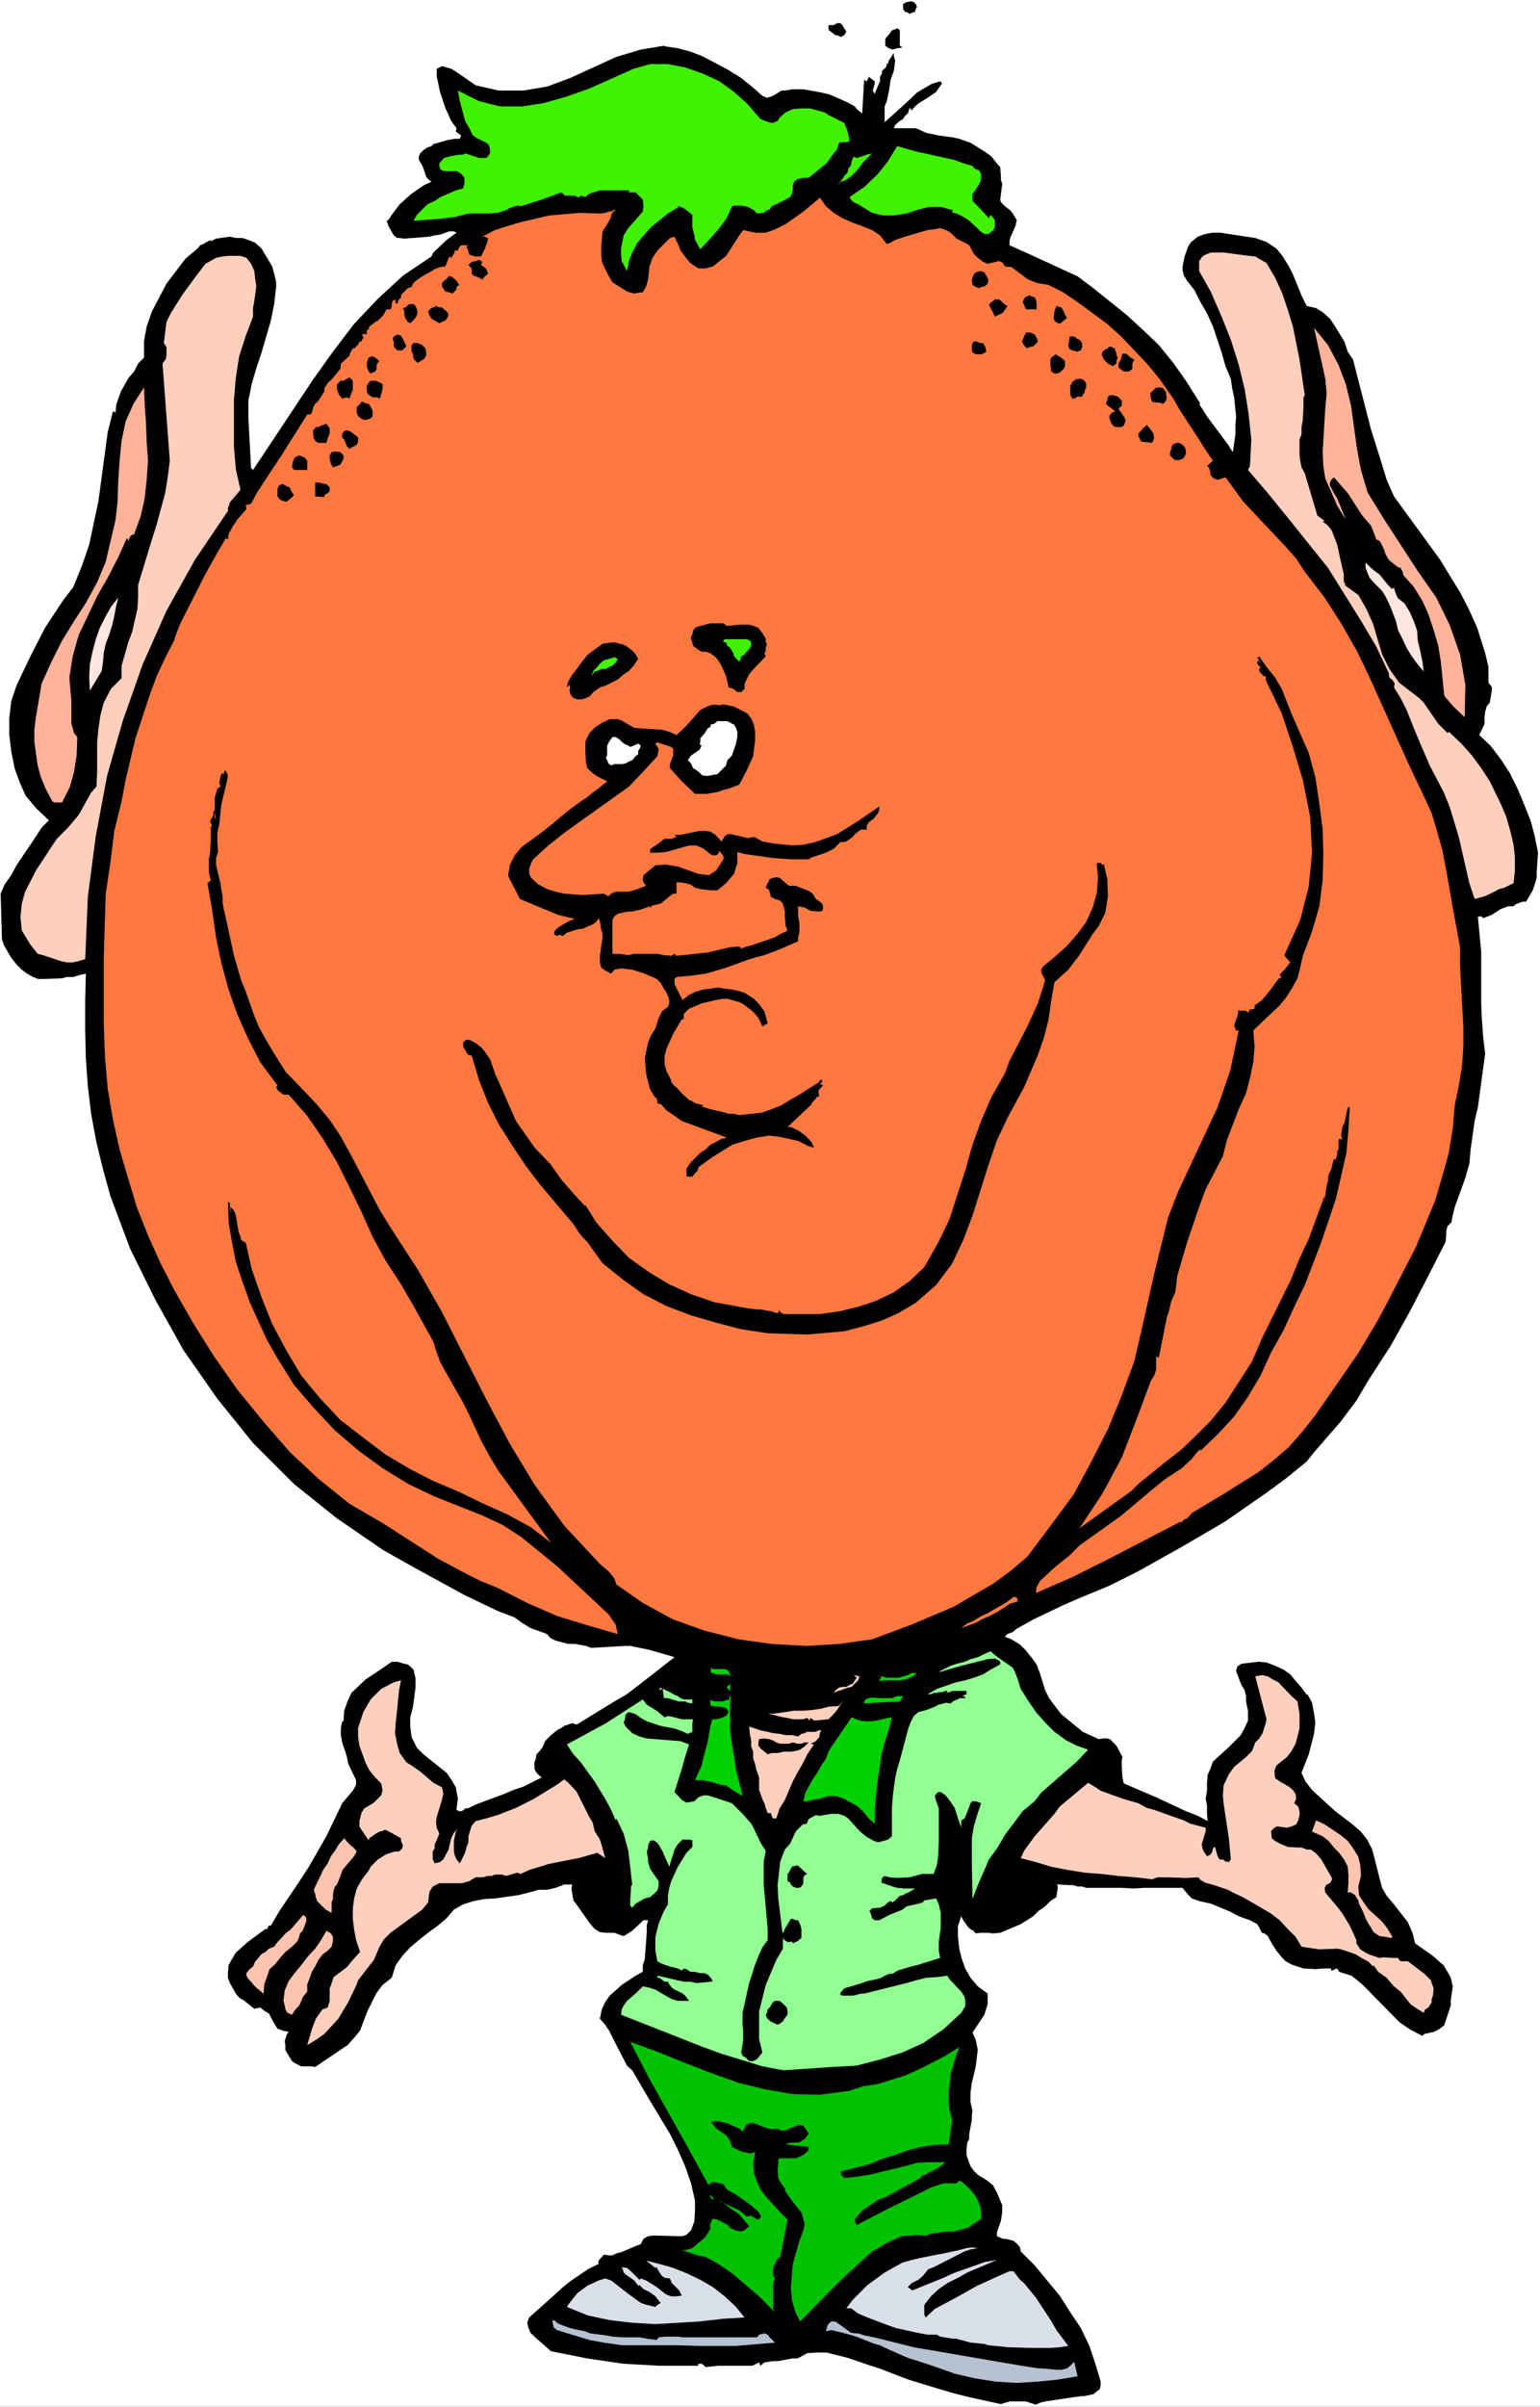 <?xml version="1.0" encoding="UTF-8" standalone="no"?>
<svg
   version="1.0"
   width="99.671mm"
   height="155.668mm"
   id="svg87"
   sodipodi:docname="Orange Head.wmf"
   xmlns:inkscape="http://www.inkscape.org/namespaces/inkscape"
   xmlns:sodipodi="http://sodipodi.sourceforge.net/DTD/sodipodi-0.dtd"
   xmlns="http://www.w3.org/2000/svg"
   xmlns:svg="http://www.w3.org/2000/svg">
  <rect width="100%" height="100%" fill="#333333" stroke="none"/>
  <sodipodi:namedview
     id="namedview87"
     pagecolor="#ffffff"
     bordercolor="#000000"
     borderopacity="0.25"
     inkscape:showpageshadow="2"
     inkscape:pageopacity="0.0"
     inkscape:pagecheckerboard="0"
     inkscape:deskcolor="#d1d1d1"
     inkscape:document-units="mm" />
  <defs
     id="defs1">
    <pattern
       id="WMFhbasepattern"
       patternUnits="userSpaceOnUse"
       width="6"
       height="6"
       x="0"
       y="0" />
  </defs>
  <path
     style="fill:#ffffff;fill-opacity:1;fill-rule:evenodd;stroke:none"
     d="M 0,588.353 H 376.71 V 0 H 0 Z"
     id="path1" />
  <path
     style="fill:#000000;fill-opacity:1;fill-rule:evenodd;stroke:none"
     d="m 224.313,1.616 -0.323,0.646 -0.162,0.646 -0.646,0.162 -0.646,0.323 -0.485,-0.323 -0.646,-0.162 -0.485,-0.646 V 1.616 0.97 l 0.323,-0.162 0.485,-0.323 h 0.323 l 0.808,-0.162 0.646,0.162 0.485,0.485 z"
     id="path2" />
  <path
     style="fill:#000000;fill-opacity:1;fill-rule:evenodd;stroke:none"
     d="m 207.021,7.756 -0.485,0.808 -0.808,0.485 -0.646,-0.323 -0.808,-0.162 -0.808,-0.646 -0.808,-0.646 V 6.464 6.14 h 0.323 0.323 0.646 l 0.808,-0.485 h 0.808 l 0.485,0.485 0.485,0.808 z"
     id="path3" />
  <path
     style="fill:#000000;fill-opacity:1;fill-rule:evenodd;stroke:none"
     d="m 220.757,11.635 -1.293,0.162 -1.131,0.323 -0.97,-0.323 -0.808,-0.646 V 10.342 9.534 l 0.323,-0.485 0.485,-0.485 0.808,-1.131 1.293,-0.485 h 0.162 l 0.485,0.485 v 0.485 0.808 0.808 0.808 0.808 z"
     id="path4" />
  <path
     style="fill:#000000;fill-opacity:1;fill-rule:evenodd;stroke:none"
     d="m 162.578,11.311 3.232,0.485 3.071,0.808 2.909,1.131 6.141,3.232 3.394,2.101 2.586,2.101 2.586,2.262 1.131,0.485 1.454,-0.485 0.808,-0.485 1.293,-0.808 h 0.808 l 1.939,-0.323 h 2.424 l 1.939,0.323 2.586,0.485 2.101,0.485 4.04,1.778 2.101,1.131 0.323,0.485 0.485,0.485 0.485,0.323 0.485,0.485 0.485,-8.241 0.646,0.323 0.646,-1.293 -0.162,0.162 0.808,0.646 0.646,0.485 v 0.646 l -0.485,1.616 0.485,0.808 0.323,-0.808 0.97,-2.262 V 18.745 l 0.485,-0.808 V 17.29 l 0.646,-0.485 0.485,-0.646 v -0.646 l 0.323,0.162 0.162,-0.808 1.293,-1.939 v 0.808 l 0.323,1.131 -0.323,2.424 -0.808,2.262 -0.323,2.262 -0.162,0.808 -0.485,2.262 -0.485,1.131 v 3.878 l 4.848,-4.363 3.071,-2.909 3.555,-2.101 2.101,-0.646 0.485,0.485 -1.454,2.101 -2.101,1.454 -2.101,1.293 -0.97,0.808 -0.808,0.97 -0.485,-0.646 -0.485,1.454 -0.646,0.485 -0.485,0.808 -0.808,0.485 -1.131,0.97 -0.323,0.808 h 0.808 0.97 0.808 1.778 0.97 l 0.808,0.323 1.778,0.808 3.071,0.646 3.555,0.485 1.454,0.323 2.747,0.97 3.879,2.424 1.293,0.97 0.97,1.293 1.131,1.293 0.162,2.101 v 0.97 l 0.323,0.97 -0.485,3.878 0.162,0.646 0.97,0.97 1.293,0.97 0.646,0.808 0.97,1.616 -0.323,1.454 -1.293,2.909 -0.162,0.808 v 0.97 l 4.687,2.101 11.959,5.494 3.879,2.909 8.242,6.625 4.04,3.717 3.717,3.555 3.555,4.363 3.071,4.363 3.071,4.848 0.485,0.808 h -0.323 l 1.939,3.07 5.171,6.948 1.131,1.778 0.646,-4.363 v -2.262 l 0.162,-2.101 -0.485,-4.686 -0.485,-2.262 -0.323,-2.262 -1.293,-3.07 -0.97,-3.393 -2.101,-6.302 -1.454,-3.232 -1.616,-2.747 -1.454,-2.909 -1.778,-2.262 -0.808,-1.293 -0.323,-1.293 v -0.97 l 0.485,-2.424 0.808,-2.262 0.646,-1.131 1.778,-1.454 1.778,-0.646 1.778,-0.323 h 2.101 l 1.939,0.323 2.101,0.323 4.363,0.646 2.747,0.97 2.424,1.616 1.454,1.778 1.616,2.585 0.97,1.939 2.101,5.171 1.293,2.585 2.263,0.485 1.778,1.131 1.616,1.454 1.293,1.939 2.263,3.717 0.808,2.424 1.293,1.939 4.363,16.967 2.586,8.241 1.293,4.201 1.778,4.04 11.313,15.513 2.263,3.717 2.586,4.201 2.101,4.04 2.101,4.686 1.939,6.14 0.808,3.393 v 3.878 l 0.808,0.97 v 0.97 l -0.485,2.909 -0.808,0.97 -0.323,1.293 -0.162,1.293 v 1.616 l -1.293,2.747 2.747,2.585 2.586,3.393 2.101,3.232 1.939,3.878 1.616,3.878 1.616,4.04 0.97,3.717 0.808,4.04 -0.323,4.686 v 1.454 l -0.485,1.616 -0.485,1.454 -1.616,2.747 h -0.808 l -1.778,0.646 -0.485,0.485 h -1.293 l -1.778,0.646 -2.263,1.454 -2.101,0.808 -0.485,-0.485 -0.808,0.162 0.808,8.564 v 12.604 l 0.162,3.878 0.323,4.363 0.485,4.04 -1.778,13.089 -0.808,3.393 -0.97,6.948 -0.323,3.555 -0.485,1.616 -0.485,1.778 -2.586,7.11 -0.485,1.939 -0.323,1.778 -0.97,0.97 -0.323,1.293 v 1.293 l -0.162,1.293 -4.363,8.564 -4.363,8.403 -4.687,8.403 -5.333,8.241 -3.071,5.171 -3.879,5.171 -6.464,7.433 -1.778,2.262 -5.171,4.201 -4.848,3.555 -10.02,6.948 -10.505,6.14 -10.666,5.979 -7.111,3.555 -7.434,3.07 -3.717,1.616 -7.434,3.555 -4.04,2.262 -0.97,0.808 -1.293,0.485 -0.646,0.646 1.616,0.646 2.101,1.293 1.293,1.293 1.454,1.778 1.293,1.778 0.808,2.101 1.293,4.201 0.97,1.939 2.909,3.878 3.555,2.909 1.778,1.454 3.879,1.778 0.97,-0.162 h 1.131 l 0.646,0.162 1.616,1.616 1.454,2.747 -0.162,0.808 v 1.616 l 0.162,2.585 0.323,1.454 7.919,3.393 7.272,3.393 2.909,1.131 2.424,1.293 -0.162,-1.778 v -1.939 l -0.323,-1.778 0.323,-1.939 v -1.778 l 0.162,-2.101 0.646,-1.454 0.646,-1.778 1.939,-1.778 1.778,-1.616 3.071,-3.07 0.97,-1.778 0.808,-1.778 v -2.424 l -0.485,-2.262 v -1.293 l -0.323,-1.454 -0.808,-1.293 -1.293,-3.393 0.323,-1.131 0.97,-0.646 4.202,-0.485 1.939,0.162 2.101,0.808 2.101,0.97 1.616,1.131 1.454,1.778 1.293,1.454 1.293,1.778 0.162,-0.162 1.131,2.101 0.485,2.585 0.323,2.262 -0.323,2.747 -1.293,5.009 -1.778,4.525 0.97,2.101 1.616,2.101 3.879,3.555 1.778,1.616 4.04,3.07 2.263,1.939 1.616,2.101 1.131,2.262 0.646,2.424 1.131,4.525 0.646,2.424 1.131,1.939 1.778,2.101 3.394,4.363 1.131,2.585 0.646,2.585 4.363,3.07 1.454,1.293 1.131,0.97 0.97,1.616 0.808,1.454 0.485,2.101 -0.323,2.262 -0.162,1.131 v 1.293 l -1.616,4.848 -1.293,0.97 -0.646,0.323 -0.646,0.323 -2.263,0.485 -0.485,0.485 -3.071,-1.616 -2.586,-1.778 -9.05,-9.211 -2.586,-2.101 -3.071,-0.97 -0.485,-0.808 -0.485,0.162 -0.646,0.323 h -0.323 v -0.485 h -1.939 l -1.778,0.162 -3.071,-0.162 -2.909,-0.97 -1.454,-0.808 -0.808,-0.808 -1.454,-1.778 -1.131,-1.778 -0.97,-1.778 -0.808,-0.646 -0.646,-0.162 -0.646,-1.293 -0.485,-0.808 -1.778,-0.97 -2.747,-0.97 -2.101,-1.131 -4.687,-1.939 -2.909,-0.646 -1.778,-0.646 -0.646,-0.646 -1.131,-1.293 -0.485,-0.646 h -9.212 l -2.747,0.162 -3.071,-0.162 h -8.565 l -0.97,-0.323 h -1.131 l -0.97,-0.323 h -0.808 l -2.747,-0.162 h -0.808 l 0.485,0.162 v 0.808 l -0.323,2.101 -1.454,0.97 -1.293,1.293 -1.616,1.131 -1.293,1.293 -3.071,1.939 -3.071,1.293 -1.939,0.808 -1.778,0.162 -1.131,-0.162 h -1.939 l -1.131,0.162 -0.323,-0.323 -0.485,-0.646 v 0.323 l -0.97,-0.808 -1.293,-1.778 -0.485,-0.97 -0.808,2.424 v 2.585 l 0.323,2.909 0.646,2.585 0.808,2.262 1.293,2.262 1.778,2.101 2.424,1.778 v 2.585 l -0.808,2.585 -2.909,4.363 0.808,1.778 0.485,2.424 -0.485,4.04 -0.485,2.101 -0.485,1.939 -0.323,2.424 v 2.262 l 0.485,2.101 -0.162,1.293 v 0.97 l -0.646,3.555 v 1.131 l -0.485,0.97 -0.162,1.616 v 1.293 l 0.485,1.454 0.485,1.293 0.808,1.131 0.97,0.97 2.101,1.293 0.646,0.485 0.97,0.808 0.97,1.778 0.808,1.939 0.485,1.131 v 1.778 l -0.323,2.101 -0.97,2.747 v 0.97 l 1.454,0.646 h 0.808 l 1.778,0.485 0.97,0.808 0.646,0.808 0.162,0.97 3.394,3.393 6.141,7.433 2.586,4.04 2.586,3.878 2.101,4.363 1.454,4.363 1.293,4.363 v 0.808 l -0.162,0.97 -0.808,0.646 -0.808,0.646 -2.263,0.485 h -0.808 l -4.363,0.646 -4.363,0.646 -1.293,0.323 -0.97,0.485 -1.454,-0.485 -0.97,-0.323 h -0.97 -2.909 l -1.293,0.323 -0.97,0.323 -7.434,-1.616 -3.879,-0.97 -3.879,-1.131 -7.434,-2.262 -7.111,-2.747 -2.586,-0.808 -5.171,-1.778 -5.171,-1.293 h -2.263 l -2.424,0.162 -2.424,1.293 h -1.293 l -3.394,0.646 h -1.293 l -0.97,0.162 -1.131,0.162 -0.97,0.808 -0.323,-0.808 -1.293,0.646 -0.485,0.162 h -8.242 l -3.071,0.323 -0.485,-0.485 -0.485,-0.323 h -0.808 v 0.485 h -9.535 l -8.727,-0.485 -8.888,-1.293 -8.888,-1.778 -4.04,-3.555 -0.97,-0.97 -0.485,-1.131 -0.323,-1.293 0.485,-1.293 5.98,-5.333 1.939,-1.778 1.939,-1.616 4.525,-3.07 2.586,-1.293 v -0.808 l 1.293,-1.454 1.131,0.162 h 0.97 l 0.97,-0.485 1.293,-0.323 3.394,-1.454 1.293,-0.485 0.646,-1.293 1.131,-0.646 1.293,-0.162 5.98,0.162 h 1.131 l 0.97,-0.323 1.131,-1.131 0.808,-2.101 0.162,-2.747 v -2.424 l -0.97,-4.201 -1.454,-4.201 -1.778,-4.04 -1.939,-3.878 -4.687,-7.756 -4.525,-7.756 -1.293,-1.131 -0.808,-1.616 -1.778,-3.393 -1.778,-3.555 -0.97,-1.454 -1.293,-1.454 0.485,-2.262 0.808,-1.778 1.131,-1.616 2.909,-2.585 3.394,-2.262 1.778,-0.97 v -1.616 l 0.485,-1.454 0.485,-6.464 v -1.778 l 0.323,-1.293 h -1.131 l -2.747,2.585 -2.101,1.293 -0.97,-0.323 -1.293,-0.485 h -2.101 l -1.454,-0.162 -1.293,-0.808 -1.131,-1.293 -3.071,-4.363 -0.97,-1.293 -0.323,-1.939 -0.162,-0.97 0.162,-0.97 h -0.97 -0.97 l -2.101,0.808 -2.101,0.485 h -0.97 -1.131 l -2.263,0.646 -2.586,0.646 -5.656,0.808 -2.747,0.162 -2.586,0.485 -2.586,0.808 -2.263,1.293 -1.778,2.101 -2.101,1.778 -2.424,1.778 -2.263,1.778 -2.101,1.778 -1.939,2.101 -1.616,2.262 -0.97,3.07 -2.263,1.778 -1.454,1.939 -1.131,2.262 -1.131,2.262 -1.778,4.686 -1.454,1.778 -1.616,1.778 -7.919,5.333 -0.808,-0.162 h -2.586 l -1.616,-0.808 -0.646,-0.485 -1.293,-2.101 -0.323,-0.646 v -1.131 l -0.162,-0.97 0.485,-1.616 0.485,-0.646 -1.454,-0.323 -1.293,-0.485 -0.808,-1.293 -1.293,-2.424 -1.131,-0.646 -0.97,-0.808 -1.454,0.323 -2.424,-1.939 -1.293,-0.808 -0.808,-0.97 -1.454,-2.585 -0.485,-1.293 v -1.131 l 0.162,-1.939 0.808,-1.454 0.97,-1.616 2.909,-2.585 4.363,-3.232 0.323,0.162 0.485,-0.97 h 0.485 l 2.101,-3.555 4.687,-6.948 2.424,-3.717 4.363,-7.595 3.879,-8.08 2.586,-3.07 0.485,-0.808 0.323,-0.646 v -1.131 l -1.939,-4.04 -0.323,-1.778 -1.131,-3.393 -0.323,-1.778 v -1.778 l 0.323,-1.616 h 0.323 l 0.162,-2.585 0.808,-2.262 0.97,-2.101 3.394,-3.232 3.879,-2.585 2.586,-1.778 h 1.454 l 1.616,0.485 0.808,0.162 0.646,0.485 0.808,0.808 0.485,2.101 v 2.262 l -0.646,4.848 -0.646,2.424 v 2.262 l 0.323,2.585 1.293,2.585 1.616,1.616 5.656,4.525 1.131,1.616 1.131,1.939 0.485,2.747 -0.323,2.747 0.646,0.323 h 0.646 l 1.131,-0.808 0.323,0.162 1.939,-0.97 6.949,-2.585 2.263,-0.97 2.424,-0.808 4.525,-2.262 -0.97,-0.808 -0.485,-0.646 -0.323,-0.646 v -1.616 l 0.323,-0.808 0.162,-1.131 0.808,-0.808 0.808,-1.131 0.485,-1.293 1.454,-1.454 1.616,-1.293 0.97,-0.485 0.646,-0.485 1.939,-0.646 1.131,0.323 9.212,-5.656 3.071,-1.778 5.656,-4.363 5.98,-4.686 -6.141,-1.778 -4.687,-0.97 h -1.293 l -8.242,0.485 -1.293,-0.485 -2.747,-0.485 h -1.616 l -3.071,-0.808 -1.293,-0.646 -0.808,-0.97 -4.04,-1.454 -2.101,-1.293 -1.778,-1.293 -4.202,-1.616 -8.08,-3.878 -12.121,-6.625 -7.757,-4.363 -11.313,-7.756 -10.505,-8.403 -10.02,-10.019 -8.727,-10.827 -8.242,-11.796 -6.949,-12.443 -6.141,-12.443 -4.848,-12.927 -1.778,-6.464 -1.616,-6.625 -1.293,-6.948 -0.808,-6.787 -0.485,-6.787 -0.162,-6.948 v -6.787 l 0.162,-6.948 -1.454,0.323 -1.616,0.485 H 16.322 l -1.131,0.323 -4.363,0.162 H 9.373 l -1.293,-0.485 -1.454,-0.808 -1.293,-0.97 -1.293,-1.293 -1.293,-1.616 -1.778,-3.07 -0.485,-1.454 -0.323,-11.15 0.97,-2.262 1.616,-2.262 1.293,-2.424 4.687,-6.948 1.454,-2.262 1.778,-1.778 -3.071,-2.909 -2.586,-3.07 -1.454,-3.232 -1.293,-3.555 -0.808,-4.201 -0.485,-4.04 v -3.878 l 0.485,-4.201 1.293,-3.878 3.394,-7.11 3.555,-6.948 4.363,-6.625 2.586,-3.393 2.101,-5.171 1.778,-5.171 2.263,-10.665 2.263,-16.805 1.293,-5.171 0.646,0.323 0.162,-1.939 1.131,-3.232 1.939,-3.393 1.293,-1.454 0.97,-1.939 1.454,-1.454 v -4.04 l 0.646,-3.555 1.293,-3.717 3.555,-6.787 4.687,-6.14 2.909,-2.424 0.646,-0.808 0.808,-0.323 0.808,-0.485 0.97,-0.485 v 0.323 l 1.293,-0.646 3.394,-0.485 1.454,0.323 h 1.616 l 1.454,0.485 1.616,0.646 1.616,1.454 2.586,4.363 0.646,2.424 0.323,1.454 v 1.131 l -0.485,4.201 -0.808,4.04 -2.263,7.756 -1.293,3.878 -1.131,3.878 -0.808,4.04 v 4.363 l 0.646,12.119 0.485,0.485 14.706,-22.138 4.848,-6.787 5.171,-6.787 5.818,-6.14 6.141,-5.656 6.949,-4.686 0.485,-0.97 3.232,-3.07 2.424,-1.778 -0.646,-0.323 h -1.131 l -2.263,0.808 -1.293,0.162 -1.293,0.323 -6.141,0.485 -1.131,-0.162 h -0.646 l -0.808,-0.646 -1.293,-2.262 -0.485,-1.454 0.323,0.162 0.97,-1.454 1.939,-2.585 2.909,-2.585 3.071,-2.101 1.778,-0.808 -0.808,-0.646 -0.485,-0.646 -0.646,-1.939 -0.323,-0.808 -0.808,-1.293 v -0.808 l 0.323,-0.808 0.808,-0.808 0.97,-0.646 0.97,-0.323 0.485,-0.485 3.394,-0.97 1.778,-0.323 h 1.293 l 0.323,-0.808 -1.293,-0.97 0.162,-0.808 -1.293,-1.778 -1.454,-3.232 -1.293,-3.878 -0.808,-3.878 v -1.778 l 1.293,-0.646 2.263,0.646 1.293,0.808 4.687,3.232 5.656,1.293 h 5.98 l 5.818,-0.97 5.656,-2.101 5.656,-2.585 5.656,-2.585 5.98,-1.778 5.818,-0.97 z"
     id="path5" />
  <path
     style="fill:#40f100;fill-opacity:1;fill-rule:evenodd;stroke:none"
     d="m 186.012,29.086 0.808,0.323 1.293,0.485 0.97,0.162 1.131,-0.485 0.485,-0.808 1.454,-1.293 1.778,-0.808 2.101,-0.162 h 2.101 l 3.555,0.97 0.97,0.646 2.586,1.293 1.293,0.646 0.808,2.101 0.485,2.262 -0.485,0.323 h -0.485 -0.808 l -0.808,0.162 -0.485,1.616 -0.808,0.97 -1.778,2.424 -4.363,3.555 h -0.808 -0.485 l -1.454,0.323 -0.808,0.646 -0.323,0.808 v 1.131 l -0.162,0.97 -0.485,0.808 -1.131,0.646 -2.263,1.131 -1.131,0.485 -0.485,0.808 -0.646,0.162 -0.808,0.646 -1.616,0.162 -0.808,-0.808 -1.454,-0.808 -0.808,-0.162 -0.808,-0.162 h -1.454 l -0.808,0.162 -1.293,2.909 -1.778,2.424 -2.263,2.585 -2.424,2.585 -1.293,-2.262 -0.162,-1.131 -0.485,-1.939 V 53.487 52.517 l -2.101,-1.616 -1.131,-0.485 -0.646,0.485 -2.101,1.293 -4.202,3.393 -3.232,3.717 -1.293,2.424 -0.808,2.101 -0.485,2.424 -1.293,-2.424 -0.162,-1.616 v -1.454 l 0.162,-0.808 0.485,-2.424 1.131,-1.778 1.293,-1.454 1.131,-1.293 1.131,-1.293 0.162,-1.293 -0.162,-1.616 -1.778,-1.778 h -1.616 v -0.485 h -7.111 l -2.586,0.808 -0.97,0.808 -1.131,-0.323 -0.485,0.485 -0.97,-0.485 h -1.131 -1.293 l -0.808,-0.808 -3.555,1.293 -1.293,0.485 -5.171,1.616 -0.808,-0.162 -1.939,0.646 -0.808,0.485 -2.101,0.646 -2.424,0.162 h -2.424 -1.293 -0.808 l -1.454,0.323 -1.778,0.485 -3.717,0.485 -6.626,0.485 0.808,-1.454 1.293,-1.293 1.293,-1.293 1.778,-0.808 1.454,-0.97 3.717,-1.616 1.778,-0.485 0.323,-1.293 v -1.293 l -0.646,-0.808 -0.646,-0.485 -0.646,-0.323 h -1.939 -0.808 l -0.808,-0.162 -0.485,-0.485 -0.162,-0.646 v -0.646 l 1.131,-1.293 1.778,-0.485 1.939,-0.323 h 0.97 l 0.485,-0.323 0.97,0.323 2.424,0.808 h 0.808 0.97 l 0.485,-0.485 0.485,-0.808 -0.162,-1.293 -0.323,-0.808 -0.808,-0.485 -0.646,-0.323 -1.616,-0.808 -0.808,-0.646 -0.485,-1.131 -1.293,-2.262 -1.293,-4.848 -0.485,-2.585 5.171,2.585 5.171,1.293 h 5.333 l 5.333,-0.808 5.656,-1.616 5.495,-1.939 10.828,-4.848 4.04,-1.131 h 4.363 l 4.202,0.808 4.202,1.454 4.202,1.939 3.555,2.585 3.394,3.07 z"
     id="path6" />
  <path
     style="fill:#40f100;fill-opacity:1;fill-rule:evenodd;stroke:none"
     d="m 237.888,40.559 0.485,0.646 1.131,0.485 0.485,0.808 v 0.97 l -0.162,0.97 -1.131,1.939 -0.808,0.97 v 0.808 0.97 l 1.131,1.131 2.909,3.07 0.323,-0.808 0.808,0.808 0.323,0.646 v 1.293 l -0.323,0.97 -1.293,0.97 h -0.97 l -0.97,-0.646 -0.808,-0.808 -2.101,-1.939 -1.293,-0.808 -0.97,-0.485 -1.131,-0.485 h -0.646 l 0.162,-0.646 -2.909,-0.808 h -2.747 l -2.747,0.646 -2.909,0.97 -3.071,0.485 h -2.586 l -2.747,-0.646 -3.394,-2.101 -1.131,-0.485 -0.646,-0.646 -0.323,-0.646 3.555,-2.424 3.232,-3.07 2.586,-3.232 2.263,-3.717 4.525,1.293 9.535,2.101 2.101,0.808 z"
     id="path7" />
  <path
     style="fill:#40f100;fill-opacity:1;fill-rule:evenodd;stroke:none"
     d="m 204.758,45.246 0.808,-0.808 0.485,-0.646 0.485,-0.808 0.808,-0.808 0.162,-0.97 0.646,-0.808 0.162,-0.97 0.485,-1.131 0.808,0.323 0.97,-0.323 1.454,-0.485 1.293,-0.323 -1.131,1.131 -0.97,0.97 -0.97,1.293 -0.808,0.97 -1.131,1.131 -1.293,0.97 -1.293,0.485 z"
     id="path8" />
  <path
     style="fill:#ff7840;fill-opacity:1;fill-rule:evenodd;stroke:none"
     d="m 216.879,59.627 0.97,-0.323 1.131,-0.646 2.424,-0.808 5.495,-1.616 1.454,-0.162 1.616,-0.323 0.97,0.323 1.131,0.485 0.808,0.646 1.131,1.131 1.939,0.97 1.131,0.646 1.131,2.101 0.97,0.97 1.293,0.97 1.131,0.485 2.747,-0.646 0.485,0.162 0.485,0.323 0.485,0.808 1.616,0.162 3.879,2.909 2.263,0.97 2.909,0.485 3.555,1.778 3.555,2.424 7.272,5.333 3.394,3.07 3.232,3.393 3.071,3.232 3.071,3.717 3.394,4.848 1.454,2.585 4.848,7.433 1.616,2.585 1.778,2.585 -1.454,1.293 0.485,0.323 0.323,1.131 v 0.646 l 0.485,0.646 0.485,0.323 0.808,0.323 0.97,-0.323 0.97,-0.323 2.101,2.909 2.263,3.07 2.424,2.585 5.333,5.656 2.586,2.747 2.586,2.909 2.101,3.232 4.848,6.302 4.04,6.302 3.879,6.787 3.394,7.11 9.535,21.168 3.394,7.11 1.939,4.201 1.293,4.363 1.293,4.525 0.97,5.009 1.616,9.211 1.778,9.695 v 4.686 l 0.808,14.866 v 4.686 l -0.323,4.848 -0.808,4.848 -0.97,4.686 -0.485,5.656 -0.97,5.979 -1.616,5.817 -1.778,5.979 -4.687,11.311 -7.434,14.382 -2.101,3.878 -4.525,7.595 -10.505,15.19 -3.071,3.878 -3.394,3.878 -3.555,3.07 -3.879,3.07 -8.242,5.171 -8.08,4.848 -1.131,1.293 -0.808,0.323 -0.808,0.808 v -0.323 l -13.414,6.948 -4.363,2.262 -8.727,4.363 -8.888,3.878 0.162,-1.454 0.808,-1.454 2.586,-2.424 1.454,-1.293 3.232,-2.585 2.424,-2.424 10.181,-7.272 7.111,-5.979 3.555,-2.909 4.202,-2.747 2.424,-2.262 1.131,-1.454 0.97,-0.97 v 0.485 l 4.202,-4.04 4.04,-4.363 3.394,-4.848 3.071,-5.171 2.586,-5.656 3.071,-5.494 2.586,-5.656 2.586,-5.333 4.04,-10.503 3.555,-10.503 1.293,-5.656 1.293,-5.656 0.485,-5.494 0.323,-5.656 h -0.485 l -0.808,3.878 -0.485,0.808 -0.323,2.101 0.323,1.454 -0.323,-0.485 h -0.485 l -0.162,0.323 v 2.262 l -0.323,0.485 v 0.808 l -0.485,1.293 -0.323,-0.323 -0.646,2.585 -0.646,1.293 -0.162,1.616 -0.323,1.131 -0.323,2.424 v 0.97 l -0.162,-0.808 v -0.162 l -3.879,10.503 -2.263,4.848 -2.101,5.171 -7.111,14.382 -2.424,5.656 -6.464,10.019 -3.555,4.363 -3.879,3.878 -3.555,3.393 -4.202,3.232 -1.939,1.616 -4.202,3.393 -1.778,1.778 -12.605,9.049 5.656,-8.564 4.687,-8.726 3.555,-9.211 3.555,-9.534 0.808,-1.293 0.485,-1.454 v -3.232 l 0.646,0.323 1.939,-9.695 0.646,-2.101 0.485,-2.101 0.97,-2.101 0.485,-4.04 2.424,-8.241 2.909,-8.564 1.616,-4.363 2.101,-4.04 2.101,-4.04 0.97,-3.878 2.909,-7.595 1.778,-3.878 0.97,-3.717 0.808,-3.878 0.323,-3.878 -0.323,-3.878 4.04,-3.878 2.101,-1.939 1.778,-2.101 1.454,-2.262 1.454,-2.585 0.646,-2.585 0.646,-2.909 2.263,-5.979 1.778,-6.14 0.808,-6.302 0.162,-6.464 -0.162,-6.14 -0.808,-6.14 -0.97,-6.464 -1.616,-5.979 -1.454,-3.232 -2.747,-6.302 -2.424,-6.14 -1.616,-2.747 -2.101,-2.585 -1.778,-2.585 -0.485,0.485 0.323,0.162 0.162,0.646 0.323,0.485 -0.323,-0.808 h -0.162 l -0.323,0.323 v 0.485 l 0.323,0.485 0.485,0.323 0.323,-0.323 -0.646,0.808 v 0.485 l 0.323,0.485 0.808,0.808 h 0.485 v 0.485 0.485 l 3.879,8.08 2.747,8.241 2.424,8.08 1.778,8.888 0.485,8.726 -0.808,8.403 -2.101,8.241 -3.879,8.564 0.323,0.485 1.131,1.293 -1.454,1.778 -0.485,0.485 -0.646,0.808 0.485,0.485 -0.808,0.485 -2.263,3.07 -1.778,2.101 -1.778,1.293 v 0.808 l -0.646,0.162 h -0.485 l -0.485,0.808 -0.485,-0.485 h -1.616 l -0.162,-0.323 -0.323,1.616 -0.808,2.262 0.485,1.293 h 0.646 l -2.101,9.857 -3.071,8.888 -8.08,17.29 -1.454,3.07 -2.586,6.625 -3.394,13.735 -2.747,12.281 -2.101,9.049 -3.071,8.403 -3.394,8.241 -4.04,7.918 -4.363,8.08 -5.495,7.433 -5.818,7.756 -4.202,3.555 -4.202,3.07 -9.697,5.656 -10.343,4.363 -9.535,3.555 -8.08,1.131 -7.919,0.485 -8.565,-0.485 -8.08,-1.131 -8.242,-2.101 -7.757,-2.747 -7.434,-4.04 -6.464,-4.525 -0.485,-1.454 -1.454,-1.778 -2.101,-1.778 -8.727,-9.372 -7.272,-10.019 -6.141,-10.18 -5.656,-10.665 -10.828,-21.33 -5.98,-10.503 -6.303,-9.695 -2.909,-4.686 -7.111,-13.574 -2.586,-4.686 -2.586,-3.878 -3.394,-4.04 -3.232,-3.393 -4.202,-4.363 -3.232,-5.171 -1.616,-2.747 -1.616,-2.909 -1.131,-2.747 -2.101,-5.979 -1.131,-2.747 -1.778,-6.14 -2.747,-12.604 v -1.778 l -0.323,-1.616 -0.162,-1.293 -1.131,-4.848 v -1.616 l 0.485,-1.454 -0.162,-2.424 v -2.262 l 0.485,-2.262 0.485,-4.686 1.131,-4.686 0.485,-2.262 -0.323,-0.97 -0.485,-0.485 -0.323,1.454 v 0.485 -0.97 l -0.162,-0.323 -0.485,0.646 -0.323,1.939 0.323,0.808 -0.808,0.485 -0.646,2.262 v 2.424 1.293 0.97 l 0.323,0.808 -0.323,-2.262 h -0.323 v 0.97 l -0.808,1.454 0.485,1.293 h -0.323 v 3.07 l -0.162,3.393 -0.323,1.616 v 3.07 l 0.485,2.101 -0.808,0.646 1.131,6.464 0.97,6.787 1.293,6.302 1.778,6.464 2.101,5.979 2.586,5.817 3.071,5.979 4.202,5.656 -0.323,0.485 0.485,0.808 1.293,0.97 h 1.293 l 4.525,5.171 3.879,5.656 3.394,5.656 3.071,6.14 2.909,5.979 2.747,6.14 3.071,5.656 3.879,5.979 2.909,5.009 4.04,7.272 0.97,1.778 0.808,2.585 0.97,2.585 1.454,2.585 4.04,7.11 1.454,2.909 2.909,6.302 2.101,3.878 2.263,3.717 12.767,17.452 -5.01,-3.878 -5.656,-3.07 -6.141,-2.747 -5.656,-2.747 -6.464,-2.747 -5.656,-2.909 -5.98,-3.555 -5.333,-4.04 -5.656,-4.363 -4.848,-5.171 -4.687,-5.656 -3.555,-5.979 -3.555,-6.625 -2.586,-6.464 -2.424,-6.948 -1.454,-6.464 -1.131,-0.646 -0.162,-0.808 -0.485,-1.293 -0.646,-3.878 -0.485,-1.293 -0.808,-0.808 v 1.293 l -0.162,-0.808 v -0.646 -0.808 l -0.485,-0.323 0.162,5.009 0.808,4.848 0.97,4.848 1.616,4.848 1.778,5.009 4.202,9.211 2.586,4.525 4.04,6.464 4.848,5.656 5.171,5.494 5.656,4.848 5.98,4.363 6.303,3.878 6.464,3.07 6.949,2.747 4.848,1.939 4.848,2.262 4.687,3.07 4.363,3.555 4.363,3.555 12.605,11.796 0.485,0.808 1.131,1.616 0.162,0.808 0.323,1.454 -7.272,-2.101 -7.434,-2.262 -7.434,-3.232 -7.272,-3.717 -4.04,-1.616 -3.555,-1.778 -6.949,-3.717 -6.788,-4.363 -6.788,-4.363 -8.08,-4.686 -7.434,-5.979 -7.111,-6.625 -6.464,-7.433 -6.464,-7.918 -5.656,-8.08 -5.171,-8.241 -4.525,-7.918 -3.394,-6.625 -3.071,-6.787 -2.747,-6.948 -2.101,-6.948 -2.101,-7.11 -1.616,-7.272 -1.293,-7.595 -0.646,-7.433 -0.323,-8.403 v -16.159 l 0.485,-15.674 1.131,-7.595 0.97,-7.756 1.778,-7.272 0.97,-5.171 2.424,-10.18 3.394,-10.342 1.778,-4.848 2.263,-4.848 2.263,-4.363 h -0.162 l 1.454,-3.717 5.98,-11.796 3.232,-5.817 1.939,-3.232 0.485,0.323 0.162,-1.293 1.131,-2.101 0.485,-0.646 0.485,-0.808 2.263,-2.585 -0.162,-0.97 1.293,-0.323 1.454,-2.747 3.717,-5.656 1.939,-2.909 6.626,-10.503 h 0.646 l 0.485,-0.323 0.323,-1.454 0.485,-0.808 0.808,-0.808 1.454,-2.262 v -0.808 l 0.97,-1.454 0.808,-0.646 2.101,-2.585 0.162,-1.293 2.101,-1.939 v -0.323 l 0.485,-0.97 0.323,-0.485 h 0.485 l 0.323,-0.485 v -0.808 0.485 l 0.162,0.323 0.808,-1.293 0.323,0.162 0.162,-0.485 0.323,-0.485 -0.323,-0.808 0.485,-0.162 0.646,0.162 v -0.97 l 0.485,-0.323 0.162,-0.646 1.454,-1.131 0.646,-0.323 1.293,-1.293 0.808,-1.454 h 0.97 l 0.323,-0.808 v -0.485 l 0.162,-0.808 0.808,-0.323 -0.162,0.646 0.485,0.485 0.485,-1.293 v 0.162 l 0.485,-0.485 v -0.646 l 1.616,-1.616 0.97,-0.323 0.323,-0.808 0.646,-0.646 1.131,-0.808 1.293,-0.808 0.97,-0.485 1.293,-0.808 1.293,-0.485 1.293,-0.162 0.97,-2.424 0.485,0.323 0.808,-1.293 v -0.485 h 0.808 l -0.323,-0.323 0.323,0.323 0.323,-0.808 0.485,-0.485 h 1.616 l -0.323,0.485 0.323,0.485 0.323,1.293 1.454,0.485 h 1.454 l 0.97,-1.939 0.808,-2.424 -0.808,-0.485 h -0.646 l 3.071,-1.616 3.071,-0.97 3.232,-0.97 6.949,-1.616 7.434,-0.646 5.495,0.162 0.485,-0.162 h 0.485 l 0.646,-0.323 h 0.646 l 0.485,-0.323 h 0.808 l -0.808,0.323 -0.485,0.808 v 0.485 l -0.485,0.97 -0.485,0.808 -1.131,1.778 -0.323,3.555 v 2.101 l 0.162,1.778 0.808,1.778 0.808,1.616 0.97,1.616 1.778,1.131 1.778,1.131 1.616,0.485 2.263,-0.323 0.808,-1.454 0.485,-1.778 0.323,-3.07 0.323,-0.808 0.323,-1.131 1.293,-1.939 3.071,-3.07 1.131,-0.323 0.485,1.131 0.485,0.97 0.485,1.293 1.454,1.939 0.97,1.131 1.939,1.293 h 1.778 l 1.778,-0.485 1.616,-1.293 1.616,-1.293 3.232,-5.009 0.97,-1.293 2.909,0.646 h 2.586 l 2.263,-0.808 2.586,-1.293 4.363,-3.07 4.04,-3.393 1.454,2.101 1.939,1.616 2.101,1.293 2.586,1.131 2.263,0.808 2.424,0.97 1.939,1.293 z"
     id="path9" />
  <path
     style="fill:#ffcfbe;fill-opacity:1;fill-rule:evenodd;stroke:none"
     d="m 309.804,64.313 2.101,3.555 1.778,3.878 1.293,3.878 1.293,4.201 1.616,8.08 1.293,8.726 -0.323,0.485 v 2.424 l -0.162,2.585 v 0.646 l -0.323,1.616 v 1.778 l -0.485,1.293 v 1.778 1.778 l 0.162,1.616 0.323,1.616 0.808,1.454 3.071,10.342 1.778,1.293 -0.485,0.162 1.293,0.97 0.97,1.293 1.293,3.393 0.808,3.717 0.808,3.555 v 1.778 l 0.485,0.808 h -0.323 l 3.394,2.424 1.939,3.393 1.616,3.555 2.263,7.595 1.778,3.555 2.424,3.393 4.848,3.717 1.131,1.131 3.555,5.171 2.263,2.262 0.323,-0.323 3.071,2.909 2.586,2.909 2.263,3.07 2.101,3.232 2.747,5.656 1.293,3.07 0.97,3.393 0.808,3.393 0.323,3.07 v 3.232 l -0.323,3.07 -1.293,0.646 -0.97,0.485 -1.293,0.323 -1.131,0.646 -2.424,1.131 -2.424,0.646 -1.293,-3.878 -2.586,-11.311 -2.263,-7.433 -1.454,-3.555 -3.394,-6.464 -3.394,-7.918 -2.263,-5.656 -1.454,-2.909 -1.616,-2.585 0.162,-0.97 -0.485,-0.808 -0.808,-0.646 -0.162,-1.131 -3.071,-6.464 -3.717,-6.302 -4.04,-6.464 -4.04,-6.464 -9.858,-12.281 -4.848,-5.979 -4.848,-5.656 0.485,-0.97 0.323,-6.464 -0.646,-6.14 -0.97,-6.14 -1.454,-5.979 -1.939,-6.14 -2.263,-5.656 -2.586,-5.979 -2.909,-5.171 v -2.424 l 0.808,-1.131 0.808,-0.485 1.293,-0.485 h 3.071 l 6.141,0.808 1.616,0.162 z"
     id="path10" />
  <path
     style="fill:#ffcfbe;fill-opacity:1;fill-rule:evenodd;stroke:none"
     d="m 61.896,77.402 -1.778,4.686 -1.616,5.009 -0.808,5.171 -0.485,5.656 v 5.494 5.656 l 0.485,5.656 1.131,5.009 -2.586,3.07 -0.485,1.454 v 0.646 l -8.08,11.958 -6.949,12.443 -5.818,13.089 -4.848,13.735 -3.879,13.574 -2.747,14.705 -1.939,14.705 -0.646,15.351 -1.616,0.485 -1.454,0.323 H 16.322 l -1.454,-0.323 -4.363,-1.454 -1.293,-0.323 -1.778,-2.262 -1.778,-2.909 -0.323,-0.485 -0.323,-3.393 0.323,-3.232 0.808,-2.909 2.747,-5.333 3.394,-5.171 1.616,-2.424 2.747,-2.747 2.586,-3.07 3.071,-5.494 1.293,-1.454 0.162,-3.555 v -7.272 l 0.323,-3.393 0.485,-3.232 0.808,-3.07 1.778,-3.393 2.586,-2.585 v -3.07 l 0.808,-2.747 0.808,-2.909 0.97,-2.585 1.293,-5.656 0.162,-2.747 v -3.07 l 1.131,-3.717 2.263,-7.433 1.131,-3.555 2.101,-7.756 0.646,-4.04 0.485,-3.878 -1.778,-23.754 0.808,-1.131 0.162,-0.808 v -0.485 -1.616 l -0.646,-0.97 0.323,-2.585 0.323,-2.585 1.131,-2.262 2.747,-4.363 3.071,-4.201 2.586,-3.393 2.586,-1.454 1.616,-0.323 1.454,-0.162 h 1.293 1.616 l 1.454,0.485 1.131,1.454 0.808,1.778 0.162,1.616 0.323,2.101 -0.485,3.555 -0.323,1.778 z"
     id="path11" />
  <path
     style="fill:#000000;fill-opacity:1;fill-rule:evenodd;stroke:none"
     d="m 119.429,66.899 -0.808,0.646 -0.646,0.808 -0.808,-0.485 -0.808,-0.323 -0.485,-0.162 -0.485,-0.485 v -1.131 l -0.323,-0.485 -0.485,-0.485 0.485,-0.485 0.485,-0.323 0.808,-0.162 0.808,-0.323 0.808,0.485 -0.323,0.808 0.808,0.485 0.485,0.485 z"
     id="path12" />
  <path
     style="fill:#000000;fill-opacity:1;fill-rule:evenodd;stroke:none"
     d="m 241.766,68.353 -0.162,0.97 -0.646,0.646 -0.808,0.162 -0.646,0.323 -0.808,-0.323 -0.808,-0.485 -0.162,-1.293 0.162,-0.485 0.323,-0.808 0.485,-0.485 1.131,-0.323 0.97,0.323 0.485,0.808 z"
     id="path13" />
  <path
     style="fill:#000000;fill-opacity:1;fill-rule:evenodd;stroke:none"
     d="m 112.318,69.646 -0.646,0.485 v 0.646 l -0.485,0.485 -0.485,0.485 -0.97,-0.323 -0.808,-0.162 -0.485,-0.808 -0.323,-0.323 v -0.97 l 0.485,-0.485 0.646,-0.485 0.485,-0.646 h 0.646 l 0.808,0.646 0.485,0.485 z"
     id="path14" />
  <path
     style="fill:#000000;fill-opacity:1;fill-rule:evenodd;stroke:none"
     d="m 253.564,75.625 h -0.808 -0.808 -0.646 -0.323 l -0.485,-1.131 -0.323,-0.646 0.323,-0.808 0.485,-0.485 0.808,-0.323 1.293,0.485 0.323,0.485 0.162,0.808 v 0.485 z"
     id="path15" />
  <path
     style="fill:#000000;fill-opacity:1;fill-rule:evenodd;stroke:none"
     d="m 246.453,74.817 -0.646,0.97 -0.485,0.646 -0.97,0.485 -0.97,0.485 -0.485,-0.97 -0.646,-1.293 -0.323,-0.646 0.323,-0.485 0.323,-0.162 0.808,-0.646 h 0.97 l 0.808,0.646 0.485,0.485 z"
     id="path16" />
  <path
     style="fill:#000000;fill-opacity:1;fill-rule:evenodd;stroke:none"
     d="m 102.137,76.433 -0.162,0.646 -0.485,0.808 -0.485,0.485 -0.646,0.646 -0.646,-0.323 -0.485,-0.808 -0.323,-0.808 v -0.97 l -0.323,-0.808 0.646,-0.162 0.646,-0.646 0.485,-0.162 h 0.808 l 0.485,0.485 0.323,0.808 z"
     id="path17" />
  <path
     style="fill:#000000;fill-opacity:1;fill-rule:evenodd;stroke:none"
     d="m 109.732,76.917 -0.323,0.808 -0.485,0.646 -0.808,0.323 -0.646,0.323 -1.131,-0.646 -0.808,-0.485 -0.485,-0.808 -0.323,-0.97 0.808,-0.808 0.485,-0.162 0.646,-0.323 0.808,0.323 h 0.646 l 0.485,0.485 0.646,0.485 z"
     id="path18" />
  <path
     style="fill:#000000;fill-opacity:1;fill-rule:evenodd;stroke:none"
     d="m 260.998,77.725 -1.778,1.454 -0.97,-0.485 -0.323,-0.323 -0.162,-0.485 v -0.485 l 0.162,-1.293 0.485,-1.293 1.131,0.323 0.485,0.646 0.485,1.131 z"
     id="path19" />
  <path
     style="fill:#ffb399;fill-opacity:1;fill-rule:evenodd;stroke:none"
     d="m 334.53,120.385 3.879,6.302 8.404,12.927 4.525,6.464 3.232,6.625 2.586,7.272 1.293,7.433 -0.162,7.918 -2.747,-2.585 -1.939,-2.262 -0.323,-0.485 -0.808,-8.08 -0.646,-4.04 -1.131,-3.878 -1.293,-3.878 -1.454,-3.232 -2.101,-3.393 -2.586,-2.909 -0.162,-0.808 -0.485,-0.97 -0.646,-0.162 -1.454,-1.131 -0.808,-0.646 -0.808,-1.454 -0.162,-0.646 -0.808,-1.778 -0.485,-0.808 -0.808,-0.323 -0.808,-2.262 -0.485,-1.131 -2.101,-2.424 -3.555,-5.494 -3.394,-3.878 -0.646,0.646 -0.323,0.646 v 0.808 l 0.323,0.485 0.646,1.293 0.808,1.293 2.101,5.171 -2.101,-3.393 -0.323,-0.808 -2.586,-5.817 -0.485,-3.07 -0.162,-3.393 0.646,-10.827 0.323,-3.555 -0.323,-3.555 -2.747,-12.443 3.394,4.201 2.586,4.848 1.778,4.686 1.293,5.333 1.454,10.503 0.97,5.171 z"
     id="path20" />
  <path
     style="fill:#000000;fill-opacity:1;fill-rule:evenodd;stroke:none"
     d="m 253.887,83.543 -0.485,0.485 -0.646,0.646 -0.97,0.162 -0.485,0.323 -0.485,-0.323 -0.323,-0.485 -0.323,-0.485 -0.162,-0.485 0.97,-2.101 h 0.97 l 1.131,0.485 0.485,0.808 z"
     id="path21" />
  <path
     style="fill:#000000;fill-opacity:1;fill-rule:evenodd;stroke:none"
     d="m 99.389,84.674 -0.485,0.485 -0.485,0.485 h -0.808 -0.485 l -0.808,-0.97 v -1.293 l -0.323,-0.485 0.323,-0.646 0.323,-0.162 0.646,-0.323 0.808,0.323 0.485,0.808 0.323,0.646 z"
     id="path22" />
  <path
     style="fill:#000000;fill-opacity:1;fill-rule:evenodd;stroke:none"
     d="m 264.392,85.643 -0.97,0.323 -1.131,-0.323 -0.646,-0.323 -0.323,-0.646 0.323,-2.424 h 0.646 0.485 l 0.808,0.646 0.485,0.162 0.323,0.323 0.323,0.646 v 0.808 z"
     id="path23" />
  <path
     style="fill:#000000;fill-opacity:1;fill-rule:evenodd;stroke:none"
     d="m 240.474,83.866 0.485,0.808 0.323,1.293 -0.808,0.485 -0.485,0.162 h -0.808 -0.485 l -0.808,-0.485 -0.162,-0.808 v -0.646 l 0.162,-0.808 0.485,-0.485 0.646,0.162 0.808,0.323 z"
     id="path24" />
  <path
     style="fill:#000000;fill-opacity:1;fill-rule:evenodd;stroke:none"
     d="m 104.238,86.128 v 0.808 l -0.485,0.808 -0.808,0.485 -0.808,0.485 -0.97,-0.97 -0.162,-1.293 -0.323,-0.485 v -0.808 -0.808 l 0.485,-0.485 h 0.97 l 1.131,0.485 0.808,0.808 z"
     id="path25" />
  <path
     style="fill:#000000;fill-opacity:1;fill-rule:evenodd;stroke:none"
     d="m 273.119,88.875 -0.97,0.646 -1.131,-0.646 -0.97,-0.97 -0.485,-0.97 v -0.808 l 0.485,-0.485 0.808,-0.485 0.646,-0.485 1.131,0.485 0.485,1.293 v 0.485 l 0.323,0.485 -0.323,0.808 z"
     id="path26" />
  <path
     style="fill:#000000;fill-opacity:1;fill-rule:evenodd;stroke:none"
     d="m 277.482,87.906 -0.485,0.97 v 1.293 l -0.808,0.646 h -0.485 -0.808 l -0.485,-0.323 -0.808,-0.646 v -0.97 l 0.646,-1.131 0.162,-0.808 0.162,-0.485 h 0.646 0.162 l 0.323,0.162 0.808,0.808 z"
     id="path27" />
  <path
     style="fill:#000000;fill-opacity:1;fill-rule:evenodd;stroke:none"
     d="m 260.513,88.229 v 1.293 l -0.323,0.646 -0.646,0.646 -0.808,0.485 h -0.808 l -0.485,-0.323 -0.323,-0.162 v -0.646 l -0.162,-0.646 V 88.875 88.229 87.906 l 0.162,-0.485 0.646,-0.485 0.485,-0.323 0.485,0.323 0.808,0.485 z"
     id="path28" />
  <path
     style="fill:#000000;fill-opacity:1;fill-rule:evenodd;stroke:none"
     d="m 92.763,88.229 -0.646,0.97 v 0.97 l -0.323,0.646 -1.131,0.485 -0.485,-0.485 -0.323,-0.808 -0.162,-0.808 0.162,-0.97 0.323,-0.808 0.808,-0.323 0.808,0.323 z"
     id="path29" />
  <path
     style="fill:#000000;fill-opacity:1;fill-rule:evenodd;stroke:none"
     d="m 86.299,93.076 v 0.97 1.293 l -0.485,1.131 -0.323,0.97 -0.646,-0.323 -1.131,0.323 -0.808,-0.97 -0.485,-1.293 v -1.131 l 0.808,-0.97 h 0.808 l 0.808,-0.485 0.646,-0.323 z"
     id="path30" />
  <path
     style="fill:#000000;fill-opacity:1;fill-rule:evenodd;stroke:none"
     d="m 265.685,93.561 v 0.485 0.808 l -0.323,0.485 v 0.485 l -0.485,0.646 -0.162,0.485 h -0.646 -0.485 l -0.808,0.485 h -0.485 l -0.485,-0.97 V 95.339 94.369 l 0.485,-0.97 0.808,-0.646 0.97,-0.162 0.808,0.162 z"
     id="path31" />
  <path
     style="fill:#000000;fill-opacity:1;fill-rule:evenodd;stroke:none"
     d="m 93.571,95.177 -0.646,2.262 -0.808,-0.323 H 91.147 L 90.339,96.631 89.854,96.147 89.693,95.177 v -0.808 l 0.485,-0.808 0.485,-0.485 h 1.131 l 0.97,0.323 0.162,0.162 0.646,0.323 v 0.485 z"
     id="path32" />
  <path
     style="fill:#ffb399;fill-opacity:1;fill-rule:evenodd;stroke:none"
     d="m 32.807,130.566 -0.808,0.323 -0.485,0.97 v 0.485 l -0.485,-0.808 -2.101,4.686 -2.586,5.009 -2.586,4.525 -4.525,9.534 -1.454,5.171 -0.808,5.171 0.485,5.656 v 1.778 3.878 l 0.323,0.97 0.323,1.293 0.808,0.97 -0.162,4.525 -0.646,4.04 -0.97,3.555 -1.939,3.878 H 14.383 13.898 13.252 l -0.485,-0.323 -1.616,-3.07 -1.131,-2.747 -0.808,-2.909 -0.808,-5.817 v -2.909 l 0.323,-2.747 1.454,-8.564 2.424,-5.333 2.586,-5.171 2.909,-4.686 2.909,-4.525 2.747,-5.009 2.101,-5.009 1.293,-5.494 1.131,-4.848 0.485,-4.525 0.162,-5.009 0.323,-4.848 0.485,-4.848 0.97,-4.686 1.939,-4.363 2.586,-4.04 0.162,4.04 0.323,4.686 0.162,4.525 0.323,4.686 -0.323,4.686 -0.485,4.525 -0.97,4.363 z"
     id="path33" />
  <path
     style="fill:#000000;fill-opacity:1;fill-rule:evenodd;stroke:none"
     d="m 284.593,98.732 -0.97,-0.323 h -0.97 l -0.808,-0.162 -0.323,-0.808 -0.162,-1.293 0.808,-0.808 0.485,-0.485 0.808,-0.162 0.97,0.162 0.808,0.97 v 0.646 l 0.162,0.646 -0.162,0.808 z"
     id="path34" />
  <path
     style="fill:#000000;fill-opacity:1;fill-rule:evenodd;stroke:none"
     d="m 274.411,97.924 v 0.808 0.485 l -0.485,0.323 -0.323,0.485 0.646,0.808 0.646,0.97 0.485,0.97 -0.485,1.293 -0.646,0.323 h -0.646 -0.808 l -0.485,-0.323 -0.485,-0.646 -0.323,-0.808 -0.162,-0.808 0.485,-0.808 0.97,-0.485 -0.646,-0.485 -0.646,-0.485 -0.485,-0.323 -0.485,-0.485 0.323,-0.97 0.162,-0.808 0.485,-0.323 h 0.808 l 1.131,0.323 z"
     id="path35" />
  <path
     style="fill:#000000;fill-opacity:1;fill-rule:evenodd;stroke:none"
     d="m 90.178,98.732 0.162,0.162 0.646,1.131 0.162,0.485 v 0.808 0.485 l -0.485,0.485 -0.97,0.323 h -0.808 l -0.808,-0.485 -0.485,-0.485 -0.323,-0.646 v -0.485 -0.97 l 0.808,-0.808 0.323,-0.485 h 0.485 l 0.162,0.162 0.808,0.323 z"
     id="path36" />
  <path
     style="fill:#000000;fill-opacity:1;fill-rule:evenodd;stroke:none"
     d="m 79.835,108.266 h -0.808 -0.646 -0.485 l -0.646,-0.323 -0.485,-0.808 -0.162,-0.97 v -0.97 l 0.485,-0.485 0.162,-0.323 h 0.646 l 0.646,-0.323 1.293,-0.485 0.808,1.131 v 1.293 l -0.485,1.131 z"
     id="path37" />
  <path
     style="fill:#000000;fill-opacity:1;fill-rule:evenodd;stroke:none"
     d="m 281.845,108.266 -2.747,-0.323 -0.323,-0.808 -0.323,-0.485 v -0.646 l 0.323,-0.323 0.808,-0.97 0.97,-0.808 0.808,0.97 0.808,1.131 v 0.485 l 0.162,0.485 -0.162,0.485 z"
     id="path38" />
  <path
     style="fill:#000000;fill-opacity:1;fill-rule:evenodd;stroke:none"
     d="m 87.592,106.973 v 0.97 l -0.323,0.808 -0.97,0.485 -0.808,0.485 -0.646,-0.646 -0.323,-0.808 -0.323,-0.808 -0.485,-0.485 v -0.97 l 0.485,-0.646 0.646,-0.162 0.646,0.162 0.485,0.323 0.646,0.485 0.485,0.323 z"
     id="path39" />
  <path
     style="fill:#000000;fill-opacity:1;fill-rule:evenodd;stroke:none"
     d="m 289.764,111.659 -0.485,0.485 -0.808,0.323 h -0.646 -0.485 l -1.131,-1.131 v -0.808 l 0.323,-0.808 v -0.485 l 0.485,-0.646 0.808,-0.323 h 0.646 l 0.808,0.485 0.485,0.485 0.323,0.808 v 0.808 z"
     id="path40" />
  <path
     style="fill:#000000;fill-opacity:1;fill-rule:evenodd;stroke:none"
     d="m 84.036,111.336 v 0.808 l -0.323,0.646 -0.485,0.808 -0.808,0.323 -0.97,0.323 -0.485,-0.808 -0.323,-1.293 v -0.808 l 0.485,-0.808 0.97,-0.162 1.131,0.162 z"
     id="path41" />
  <path
     style="fill:#000000;fill-opacity:1;fill-rule:evenodd;stroke:none"
     d="m 75.148,112.629 v 2.262 h -3.232 l -0.485,-0.646 0.162,-1.131 0.323,-0.97 0.485,-0.485 0.808,-0.323 0.808,0.323 0.485,0.162 z"
     id="path42" />
  <path
     style="fill:#000000;fill-opacity:1;fill-rule:evenodd;stroke:none"
     d="m 80.643,119.254 v 0.808 l -0.485,0.485 -0.808,0.485 v 0.485 l -2.263,-0.162 v -3.393 h 0.97 l 1.293,0.323 h 0.323 l 0.485,0.323 0.162,0.162 z"
     id="path43" />
  <path
     style="fill:#000000;fill-opacity:1;fill-rule:evenodd;stroke:none"
     d="m 71.916,121.032 -0.808,0.808 -0.97,0.808 -0.808,-0.162 -0.808,-0.323 -0.646,-0.808 v -0.97 -0.808 l 0.162,-0.485 0.323,-0.485 0.808,-0.323 0.485,0.323 0.97,0.485 0.323,0.162 0.162,0.485 0.323,0.646 z"
     id="path44" />
  <path
     style="fill:#ffe6de;fill-opacity:1;fill-rule:evenodd;stroke:none"
     d="m 340.509,143.978 0.485,-0.323 0.162,0.646 0.323,0.97 0.485,0.97 1.616,1.293 1.293,2.101 0.97,2.262 0.808,2.262 0.162,2.424 0.646,2.747 0.485,2.424 0.323,2.424 -1.616,-1.939 -1.293,-1.778 -1.293,-2.101 -0.97,-2.101 -1.131,-2.262 -0.485,-2.101 -0.97,-2.585 -0.808,-1.939 -0.808,-1.616 -0.808,-1.293 -0.97,-0.97 -1.131,-1.131 -0.97,-1.131 -0.485,-1.131 -0.485,-1.293 v -1.293 l 0.485,0.485 0.808,0.808 0.97,0.808 1.131,0.808 0.646,0.808 0.808,0.97 0.808,0.97 z"
     id="path45" />
  <path
     style="fill:#ffe6de;fill-opacity:1;fill-rule:evenodd;stroke:none"
     d="m 24.888,164.015 -2.909,4.848 -0.162,-3.232 0.162,-3.232 0.646,-3.07 0.808,-3.07 0.97,-2.747 1.293,-2.585 1.454,-2.585 1.778,-2.262 -0.485,1.939 -0.485,2.585 -0.485,2.101 -0.808,2.585 -0.808,2.101 -0.485,2.262 -0.162,2.101 z"
     id="path46" />
  <path
     style="fill:#000000;fill-opacity:1;fill-rule:evenodd;stroke:none"
     d="m 186.496,154.804 0.808,1.293 v 0.808 l 0.323,0.646 -0.323,0.808 v 0.808 l -0.323,0.485 0.323,0.808 -3.394,3.555 -0.646,0.808 -1.131,2.262 v 1.293 l -0.808,0.808 h -0.97 l -0.97,-0.808 -1.131,-0.323 -0.646,-2.747 -1.131,-2.585 -0.808,-1.293 -0.646,-0.808 -1.293,-0.97 -1.131,-0.323 h -0.97 l -0.808,-0.485 -1.293,-0.97 -0.162,-0.808 -0.323,-0.808 v -0.646 l 0.323,-0.485 0.162,-0.97 0.485,-0.646 0.646,-0.323 3.071,-0.808 h 2.424 0.808 l 0.808,0.646 3.071,-0.323 h 2.424 l 1.131,0.323 1.131,0.485 z"
     id="path47" />
  <path
     style="fill:#40f100;fill-opacity:1;fill-rule:evenodd;stroke:none"
     d="m 183.426,156.582 0.323,0.485 v 0.808 l -0.485,0.808 -0.646,0.646 -0.485,0.646 -0.808,0.485 -0.162,0.646 -0.323,0.646 -0.808,-0.808 -0.485,-0.485 -0.162,-0.808 -0.323,-0.485 -0.485,-0.808 -0.646,-0.485 -0.323,-0.808 -0.808,-0.162 0.485,-0.646 h 0.646 1.131 0.97 1.131 0.646 0.808 z"
     id="path48" />
  <path
     style="fill:#000000;fill-opacity:1;fill-rule:evenodd;stroke:none"
     d="m 156.114,161.106 -1.131,1.616 -1.131,1.293 -1.454,0.97 -1.293,1.131 -1.616,0.808 -1.293,0.646 -1.454,0.485 -1.616,1.131 -0.808,0.97 -0.97,0.485 -0.97,0.323 h -1.131 l -0.97,-0.323 -0.485,-0.485 -0.323,-0.646 -0.162,-0.808 0.162,-0.646 -0.162,-0.646 -0.646,0.646 0.323,-1.454 0.97,-1.616 1.131,-1.454 1.293,-1.778 1.454,-1.778 1.778,-1.293 1.778,-1.293 2.101,-0.323 h 1.131 l 0.97,0.323 0.808,0.162 0.97,0.485 0.808,0.646 0.808,0.646 0.485,0.646 z"
     id="path49" />
  <path
     style="fill:#40f100;fill-opacity:1;fill-rule:evenodd;stroke:none"
     d="m 151.104,161.106 -0.485,0.808 -0.808,0.808 -0.808,0.323 -0.808,0.485 h -0.97 l -1.131,0.485 -0.646,0.162 -0.808,1.131 0.485,-1.293 0.808,-0.808 0.808,-0.97 0.97,-0.808 1.131,-0.323 0.646,-0.162 0.808,-0.323 z"
     id="path50" />
  <path
     style="fill:#000000;fill-opacity:1;fill-rule:evenodd;stroke:none"
     d="m 184.395,177.104 0.323,1.778 v 2.101 l -0.485,3.878 -1.616,3.555 -1.778,3.393 -2.586,0.97 -1.293,0.323 -1.293,0.485 -2.747,0.485 h -1.616 -1.293 l -3.232,-3.07 -2.909,-3.232 v -0.97 l 0.808,-2.101 v -0.808 -0.808 l -0.485,-0.485 -3.394,-1.131 -0.485,0.323 0.808,1.293 -0.323,1.778 -3.555,3.878 -3.394,3.555 -7.919,5.656 -3.879,2.747 -4.04,2.909 -3.879,3.07 -3.717,3.393 -0.485,0.97 -0.485,1.293 v 1.293 l 0.485,0.97 1.778,1.616 2.101,1.131 2.101,0.646 2.101,0.485 4.525,0.323 5.171,-0.323 1.131,0.646 0.323,-0.323 0.323,-0.323 1.131,-0.485 h 3.232 l 2.101,-0.646 2.101,-0.808 -0.646,-0.808 -0.162,-0.808 0.162,-0.97 2.909,-2.424 2.586,-0.162 2.909,0.485 2.747,0.97 2.263,0.808 2.586,0.323 1.778,-1.131 1.778,-2.747 v -0.808 l -0.808,-0.97 -0.162,-0.323 -0.323,0.808 -0.485,0.323 h -0.808 l -0.646,-0.323 -1.616,-1.293 -1.778,-0.808 h -1.778 l -5.656,1.616 -2.101,0.162 h -1.778 v -0.808 l 0.808,-0.646 0.808,-0.485 0.485,-0.323 0.97,-0.808 0.485,-0.323 h 0.808 0.808 l 0.485,-0.162 0.808,-0.323 -0.485,-0.485 h 1.454 l 4.687,-0.97 h 1.293 l 1.293,0.162 1.293,0.808 1.454,1.616 0.808,-1.293 0.646,-0.485 h 0.808 l 2.909,0.646 1.293,0.323 1.454,-0.323 2.101,1.131 2.586,0.485 4.848,0.485 2.586,-0.162 2.909,-0.646 5.333,-1.939 5.171,-3.232 5.171,-3.555 v 0.808 l -0.323,0.808 -0.97,1.293 -1.293,0.97 -0.485,0.808 v 0.97 h -1.454 l -1.454,1.131 -0.485,0.646 -1.616,1.131 -0.646,0.162 h -0.808 l -1.616,1.616 -1.939,0.97 -3.394,1.131 -0.808,0.485 h -4.363 l -4.363,-0.323 -6.949,-0.97 -1.778,-0.485 v 1.293 1.454 l -0.808,2.585 -1.778,2.101 -2.263,1.939 h -1.616 l -2.586,-0.323 -1.293,-0.323 -1.131,-0.808 -1.293,-0.323 -1.131,-0.162 h -0.97 v 2.747 h -0.808 l -0.485,0.323 -2.586,2.101 -2.101,0.485 -0.323,0.485 -0.162,-0.323 -2.263,0.808 -2.101,0.485 h -0.97 l -2.424,0.485 -0.97,0.646 -0.485,0.97 v 8.241 h 1.778 l 2.101,0.323 1.454,-0.323 h 5.656 l 1.616,0.323 1.778,0.162 0.808,-0.485 0.485,0.485 7.596,-0.808 5.495,-1.293 2.263,-0.162 0.485,0.485 1.293,-0.485 1.293,-0.323 5.656,-1.939 1.293,-0.808 1.778,-0.808 -0.485,-1.293 -0.162,-2.262 v -1.131 l -0.323,-1.293 -0.162,-0.646 -0.808,-0.808 -1.131,-0.323 -0.97,-0.485 -0.485,-1.778 -0.808,-0.485 0.323,-0.808 0.646,-1.293 0.808,-0.323 0.808,-0.162 0.808,0.162 2.263,1.939 h 0.485 1.131 l 2.909,1.131 0.646,0.323 0.646,0.485 0.808,1.293 0.97,0.646 0.646,0.646 0.162,0.808 -0.162,0.808 -0.646,0.162 h -0.323 l -1.939,-0.162 -1.454,-0.808 -1.616,-0.323 v 0.808 1.293 l 0.323,2.101 v 2.262 l -0.323,1.131 v 0.97 l -4.04,1.778 -2.101,0.808 -2.101,0.808 -1.939,0.485 -2.101,0.646 -1.778,0.646 -3.555,1.293 -1.616,0.485 -3.394,0.97 -3.555,0.485 -3.555,0.323 -0.485,0.485 v 1.293 l 1.939,3.878 1.616,-1.293 1.778,-0.808 1.778,-0.485 3.555,-0.485 1.939,0.323 1.454,0.162 2.101,0.485 0.97,0.323 1.293,0.808 0.97,0.646 1.131,1.131 1.454,1.939 0.808,2.909 -1.293,0.808 -0.97,-2.101 -0.808,-0.97 -0.808,-0.808 -2.101,-1.616 -0.97,-0.485 -2.909,-0.808 h -1.131 l -1.778,0.323 -3.394,0.808 -3.071,1.293 -1.293,1.293 v 1.293 h -0.323 -0.162 l -2.101,3.555 -0.808,1.778 -0.808,1.778 -0.485,1.778 v 2.101 l 0.485,1.778 1.131,2.101 v 0.485 l 0.808,0.97 0.485,0.323 1.293,1.454 1.778,1.616 0.808,0.323 0.646,0.485 2.101,0.485 -0.485,0.323 2.101,0.646 3.555,0.808 0.97,0.323 h 1.293 l 1.293,0.323 2.909,-0.323 2.747,-0.323 2.263,-0.808 2.424,-0.97 2.101,-1.293 2.263,-1.293 2.263,-1.454 2.586,-1.616 0.162,-0.485 h 0.646 l -0.323,0.808 h -0.323 v 0.162 l 0.808,0.323 -0.97,0.97 -0.162,0.323 v 0.646 l 0.162,0.808 h -0.485 l -0.485,0.646 -0.646,0.646 -0.485,0.808 -5.656,5.333 h 0.808 l 1.778,0.808 1.778,1.293 0.808,0.808 0.808,0.97 0.485,1.131 -1.293,-0.323 -2.586,-1.293 -4.363,-0.97 -2.747,-0.323 -3.071,0.485 -2.909,0.808 -3.071,0.97 -5.171,3.232 -3.071,2.262 -0.162,0.808 -0.646,0.646 -0.646,0.808 h -1.131 l -0.323,-0.162 v -1.778 l 1.131,-1.616 2.263,-2.262 1.293,-0.808 1.131,-1.131 2.747,-1.454 1.293,-0.323 -8.727,-3.232 -2.263,-0.808 -1.778,-1.293 -1.939,-1.293 -1.454,-1.616 h -0.485 l -0.323,-0.162 v -0.485 l -0.162,-0.808 h -0.323 l -1.293,-2.101 -0.485,-1.778 -0.485,-2.101 -0.323,-3.717 0.808,-3.878 0.646,-1.616 1.131,-1.778 0.485,-1.454 0.323,-1.131 0.808,-1.616 0.646,-0.485 0.808,-0.646 0.323,-0.808 v -0.808 l -0.323,-0.97 -0.485,-1.131 -0.485,-0.646 -0.808,-1.454 -0.97,-0.97 -2.909,-1.293 -3.071,-0.97 -2.747,-0.323 -1.616,0.323 -0.808,0.97 -1.454,-0.808 -0.97,-0.646 -0.323,-1.293 v -1.616 l 0.646,-4.363 v -0.97 l -0.323,-1.131 -0.323,-1.939 -0.323,-0.808 -0.485,0.808 -0.808,0.646 -2.586,1.131 -1.293,0.162 -2.586,0.808 -0.97,0.808 -0.808,-0.323 -0.485,0.323 -0.808,-0.323 v -0.808 l 0.97,-0.97 2.424,-1.454 0.808,-0.323 0.808,-0.323 -2.101,-0.485 -1.939,-0.485 -3.555,-1.454 -5.818,-2.424 -2.909,-5.656 0.485,-2.747 1.131,-2.262 1.778,-2.101 4.687,-3.393 2.263,-1.778 4.04,-3.393 1.293,-0.97 2.424,-1.778 1.293,-0.808 1.293,-1.131 0.97,-0.646 2.586,-2.101 -2.586,-1.293 -1.293,-0.97 -0.97,-0.97 -0.323,-1.293 -0.162,-2.585 v -2.585 l 0.97,-2.101 1.454,-1.454 1.778,-1.131 1.778,-0.808 h 1.131 0.808 l 0.97,0.323 1.616,0.97 1.454,0.808 1.616,0.162 5.171,0.323 1.778,0.485 1.778,0.808 2.424,-2.262 1.131,-1.293 2.263,-2.585 1.616,-0.808 1.454,-0.485 2.101,0.162 v -0.162 h 0.808 l 2.263,0.485 2.263,1.131 1.131,0.646 0.808,1.131 z"
     id="path51" />
  <path
     style="fill:#ffffff;fill-opacity:1;fill-rule:evenodd;stroke:none"
     d="m 180.355,178.881 v 1.293 l -0.323,1.616 -0.485,1.454 -0.485,1.454 -1.131,1.131 -0.323,1.293 -1.131,1.131 -0.97,0.97 -1.616,0.323 -0.97,0.162 -1.131,-0.162 -0.646,-0.646 -0.808,-0.646 -0.808,-0.485 -0.485,-1.131 -0.808,-0.808 0.808,-1.131 0.97,-0.646 1.131,-0.808 0.485,-0.97 -0.485,-0.323 0.162,-0.485 v -0.646 -0.323 l 1.131,-1.293 0.646,-1.131 0.646,-0.323 0.162,-0.646 0.808,-0.162 0.808,-0.646 h 0.646 0.808 0.808 l 0.808,0.323 0.485,0.323 0.485,0.162 0.485,0.808 z"
     id="path52" />
  <path
     style="fill:#ffffff;fill-opacity:1;fill-rule:evenodd;stroke:none"
     d="m 156.114,181.79 0.646,0.485 -0.323,0.808 -0.323,0.485 v 0.808 l -0.646,0.485 -0.808,0.97 -0.808,0.323 -0.808,0.485 -0.97,0.162 h -0.808 -0.97 l -0.808,0.323 -0.646,-0.485 -0.323,-0.808 -0.323,-0.485 0.323,-0.646 v -0.646 -0.808 -0.485 -0.485 l 0.485,-0.97 0.808,-1.131 h 0.808 l 0.97,0.646 0.485,0.485 0.808,0.646 0.808,0.323 0.485,0.323 0.808,-0.323 z"
     id="path53" />
  <path
     style="fill:#000000;fill-opacity:1;fill-rule:evenodd;stroke:none"
     d="m 53.977,202.635 -0.646,0.97 z"
     id="path54" />
  <path
     style="fill:#000000;fill-opacity:1;fill-rule:evenodd;stroke:none"
     d="m 269.24,211.038 0.323,0.323 h 0.485 l 0.808,3.555 0.162,4.201 -0.646,4.04 -1.616,3.232 -1.454,1.939 -3.394,5.333 -2.586,3.393 -3.394,3.07 -0.808,4.686 -0.646,4.525 -1.131,4.363 -1.454,4.201 -3.394,7.918 -4.04,7.433 -2.586,5.494 -2.101,6.14 -3.879,12.281 -2.263,5.979 -2.747,5.817 -3.879,5.171 -5.01,4.363 -4.363,2.585 -4.04,1.778 -4.687,1.454 -4.363,1.131 -9.212,0.808 -9.535,-0.323 -6.464,-0.97 -6.141,-1.616 -6.141,-1.778 -5.98,-2.262 -5.656,-2.909 -5.01,-3.555 -5.01,-4.04 -3.717,-5.171 -1.131,-1.131 -0.808,-0.97 -1.454,-2.262 -7.919,-9.372 -3.717,-4.848 -3.232,-4.848 -3.394,-5.333 -2.586,-5.171 -2.263,-5.656 -1.778,-5.979 -0.808,-0.162 -0.485,-0.646 -0.808,-1.454 v -0.808 l 0.323,-0.485 0.485,-0.323 h 0.646 l 1.616,0.808 1.616,1.293 0.97,1.293 0.97,1.454 1.293,3.717 0.808,1.778 3.071,6.948 1.131,2.585 3.071,4.363 1.454,2.101 3.879,4.04 2.747,3.878 3.394,3.878 2.424,2.585 v -0.323 l 2.747,4.363 3.879,4.363 4.04,4.201 5.01,3.555 4.848,2.909 5.333,2.424 5.656,1.939 7.919,1.454 2.424,0.323 h 0.97 l 2.747,0.485 1.454,0.485 0.485,-0.808 0.162,0.485 0.808,0.485 h 4.363 4.525 l 4.687,-0.646 4.687,-1.131 4.363,-1.454 4.363,-2.101 3.879,-2.747 3.555,-3.393 3.394,-5.979 2.747,-5.656 3.879,-11.958 1.778,-6.302 2.101,-5.817 2.586,-5.979 3.232,-5.656 1.131,-3.07 4.363,-8.403 2.586,-5.656 1.778,-5.656 -0.808,-1.616 -0.162,-0.97 0.485,-0.808 2.747,-2.262 2.909,-2.585 2.586,-2.909 2.263,-3.07 1.616,-3.555 0.97,-3.393 0.323,-3.878 -0.323,-3.555 1.293,-0.162 z"
     id="path55" />
  <path
     style="fill:#ff7840;fill-opacity:1;fill-rule:evenodd;stroke:none"
     d="m 248.877,390.727 v 0.808 l -1.778,0.485 -1.454,0.97 -1.778,1.131 -1.939,0.97 -1.778,0.808 -1.454,0.808 -1.778,0.646 -1.778,0.646 1.454,-1.131 1.616,-0.646 1.778,-1.131 1.778,-0.808 1.616,-0.97 1.778,-0.97 1.293,-0.808 1.454,-1.131 h 0.485 z"
     id="path56" />
  <path
     style="fill:#91ff91;fill-opacity:1;fill-rule:evenodd;stroke:none"
     d="m 248.877,410.28 0.808,2.585 1.939,3.07 1.778,2.585 2.263,2.585 2.263,2.262 2.909,2.101 2.586,1.293 2.747,0.97 -2.747,2.909 -8.727,7.595 -1.616,2.101 -2.909,2.424 -4.363,5.817 -1.778,3.07 -2.101,2.909 -2.747,6.302 -1.293,3.393 -0.162,-9.049 v -5.817 l 0.485,-2.909 0.808,-2.747 0.97,-2.909 -1.293,-0.485 h -0.808 l -0.485,0.485 -0.97,2.585 -0.485,1.131 -0.808,0.485 v 1.778 l -0.808,-2.262 -0.808,-2.585 -1.454,-2.101 -0.808,-0.97 -1.131,-0.808 h -0.646 l -0.485,0.485 -0.323,0.485 0.323,1.293 0.485,1.293 0.162,0.485 v 5.979 1.939 l -0.162,3.878 -0.323,2.101 -0.808,2.101 h -1.454 -1.293 l -3.071,0.808 -3.071,0.162 -1.939,-0.162 -1.131,-0.323 -0.646,0.485 -0.162,1.131 2.747,0.97 1.131,0.323 1.939,0.162 h 2.424 l -0.808,0.485 -0.808,0.485 -0.808,0.323 -0.485,0.323 -0.808,0.162 -1.131,1.131 -0.646,0.485 -0.485,-0.323 -0.646,0.323 -0.808,0.808 -1.131,0.485 -1.939,0.162 -0.646,0.646 0.323,0.646 0.323,1.131 0.646,0.485 h 1.131 l 2.424,-1.293 3.232,-1.293 0.97,-0.808 2.909,-0.646 1.131,-0.323 0.323,-0.485 2.909,-0.485 0.646,1.454 0.485,2.101 v 1.778 1.778 l -0.485,3.555 v 2.101 l 0.323,1.778 -5.656,1.778 -1.454,0.323 -3.232,0.97 -1.293,0.808 h -0.808 l -1.131,0.485 -0.808,0.485 -0.97,0.323 -2.424,0.485 -1.293,0.485 -4.363,1.293 -0.97,1.131 v 0.485 l 0.485,0.162 h 0.808 0.646 1.131 l 0.808,-0.162 1.131,-0.323 h 0.808 l 10.343,-2.585 2.263,-0.646 2.586,-0.646 2.586,-0.162 2.586,-0.323 0.485,0.808 2.909,3.07 0.808,1.293 0.162,0.97 v 1.293 l -0.97,1.616 -4.363,4.04 -5.01,3.393 -5.01,2.262 -5.656,1.778 -5.656,1.454 -5.98,0.323 -11.797,0.808 -5.171,-0.97 -10.02,-3.07 -4.848,-1.778 -19.716,-7.756 0.162,-1.293 0.485,-0.97 0.808,-1.131 2.263,-1.939 1.616,-1.616 1.616,0.323 1.454,0.485 3.879,2.262 1.616,0.485 h 1.131 1.616 l -0.97,-1.293 -0.808,-0.646 -1.778,-0.808 -0.646,-0.485 -0.646,-0.808 -0.323,-0.646 h -0.808 l -1.293,-0.97 h -0.485 v -0.485 l 1.616,0.323 3.394,0.808 1.454,0.323 h 1.616 l 1.454,0.323 3.555,-0.323 0.485,-0.162 -0.646,-0.97 -0.646,-0.646 -0.97,-0.323 h -0.97 l -1.293,-0.323 H 168.881 l -0.97,-0.646 -0.646,-0.162 -0.485,0.485 -0.97,-0.485 -1.939,-0.485 -1.454,-0.485 -0.808,-0.323 -0.808,-0.485 -0.162,-0.808 -0.323,-1.778 v -1.454 -1.939 l 0.808,-3.232 1.293,-3.07 0.97,-1.616 v -2.101 l 0.323,-1.939 0.485,-1.616 1.616,-3.555 2.101,-3.393 1.454,-1.454 v -1.616 l -0.808,-0.162 h -0.808 -0.808 l -1.131,1.131 -0.808,1.293 -1.293,4.201 -1.293,-2.909 -0.323,-0.808 -0.485,-0.808 -0.323,-0.646 -0.646,-0.808 -0.808,-0.485 -0.808,0.162 -0.162,0.323 -0.323,0.808 v 0.646 l -0.323,0.808 0.323,1.939 v 0.646 l 0.485,1.616 2.101,3.07 v 1.293 l -0.323,0.97 -0.808,0.808 -0.97,0.808 -1.293,0.323 -2.263,1.293 -0.808,0.97 -0.485,-0.485 v -0.808 -0.808 l 0.162,-2.262 v -0.808 l 0.323,-0.485 -0.97,-8.241 -1.131,-4.201 -1.778,-3.717 -0.162,0.485 -1.131,-2.585 -1.293,-2.424 -2.747,-4.525 -3.394,-4.686 -1.778,-1.939 -1.616,-2.424 9.535,-5.171 9.05,-5.817 0.97,1.293 1.616,0.97 0.808,0.485 1.939,1.616 0.808,-0.323 1.616,0.323 1.778,0.485 h 1.778 0.97 l -0.162,0.97 v 1.131 0.97 l -1.131,0.485 -1.778,-0.808 -1.454,-0.485 -3.394,-0.646 -3.394,-1.131 -1.454,-0.808 -1.293,-0.97 -1.778,-0.485 -0.646,0.646 -0.162,1.131 -0.323,0.808 0.485,0.97 1.616,1.616 1.778,0.808 1.778,0.485 2.101,0.162 4.04,0.323 2.101,0.162 2.101,0.808 -0.97,3.07 -0.808,2.909 -1.778,5.656 1.778,1.939 1.131,0.646 1.939,-0.323 0.97,-0.97 1.293,-0.485 h 0.97 l 2.586,0.808 3.394,1.131 2.586,2.585 2.263,2.585 2.263,4.686 1.131,1.778 -0.485,2.747 v 5.494 l 0.97,10.827 v 2.747 l -1.293,1.778 -0.808,1.778 -0.97,2.424 -1.454,4.525 -1.616,7.272 v 3.07 l 0.162,1.293 v 2.262 l -0.485,3.07 0.323,0.808 0.808,0.485 0.808,0.808 h 0.97 l 0.97,-0.485 1.293,-1.616 -0.808,-3.232 v -3.393 -3.393 l 1.616,-6.464 2.586,-6.14 1.616,-2.747 v -3.07 l -1.131,-9.211 -0.162,-3.232 0.646,-5.817 1.131,-2.909 1.293,-1.454 0.97,-2.101 0.485,-0.97 0.808,-0.808 0.808,-0.808 0.97,-0.162 0.485,-1.131 0.808,-0.485 0.97,-0.485 0.97,0.162 0.808,-0.162 1.939,-0.323 h 1.778 l 1.454,0.485 0.97,0.646 2.909,3.232 1.616,1.293 1.778,0.97 0.97,0.323 1.293,-0.323 1.131,-0.323 0.97,-0.808 v -6.948 l 0.162,-2.262 0.323,-2.747 0.323,-2.262 0.485,-2.262 0.646,-2.101 1.293,-4.848 0.808,-3.07 0.646,-1.616 0.646,-1.293 1.131,-0.97 1.939,-0.485 2.101,-0.808 0.808,-0.485 1.939,-0.485 1.131,0.162 0.485,-0.485 1.778,-0.808 h 1.293 l -0.162,-0.485 h -0.646 l 0.646,-0.323 0.485,-0.162 v -0.808 h -1.293 -2.101 l -1.293,0.485 v -0.485 h -0.485 l -0.808,0.323 h -0.808 l -0.485,0.162 h -0.808 l -0.646,0.323 h -0.808 l 2.263,-1.293 4.687,-1.616 2.263,-0.485 2.101,-0.646 2.263,-0.808 1.778,-1.131 2.424,-1.293 v -0.646 l -0.323,-0.323 -0.97,-0.485 -1.778,0.162 -6.464,1.616 -3.394,0.97 -1.616,0.485 h -0.485 l 1.293,-0.646 1.616,-0.808 1.454,-0.485 1.939,-0.485 1.454,-0.646 1.778,-0.485 3.071,-1.454 0.808,0.646 0.97,0.808 2.586,1.778 1.131,0.808 0.485,0.97 z"
     id="path57" />
  <path
     style="fill:#00d100;fill-opacity:1;fill-rule:evenodd;stroke:none"
     d="m 178.739,409.795 -0.808,-0.485 h -0.323 -0.646 -0.485 -0.808 -0.485 l -0.808,-0.323 h -0.485 v -1.293 l 0.485,0.323 h 0.808 0.808 0.808 0.485 l 0.485,0.162 0.485,0.323 z"
     id="path58" />
  <path
     style="fill:#00d100;fill-opacity:1;fill-rule:evenodd;stroke:none"
     d="m 224.313,408.987 -1.131,0.808 -0.97,0.485 -0.97,0.323 -1.293,0.162 h -1.293 -1.131 -1.454 l -0.97,0.323 0.485,-1.293 1.293,0.323 h 0.97 1.131 0.97 l 0.97,-0.323 1.131,-0.323 0.97,-0.485 z"
     id="path59" />
  <path
     style="fill:#ffcfbe;fill-opacity:1;fill-rule:evenodd;stroke:none"
     d="m 210.253,409.795 -0.323,0.97 -0.808,0.808 -0.808,0.808 -0.808,0.162 -0.97,0.323 -0.808,0.323 -0.646,0.162 -1.131,0.485 0.485,-0.646 0.808,-0.646 0.808,-0.162 h 0.97 l 0.808,-0.485 0.808,-0.323 0.485,-0.808 0.485,-0.646 -0.808,-0.646 z"
     id="path60" />
  <path
     style="fill:#ffcfbe;fill-opacity:1;fill-rule:evenodd;stroke:none"
     d="m 317.399,415.936 0.485,3.07 v 1.778 1.778 l -0.97,3.717 -0.97,1.778 -1.131,1.454 -2.586,2.101 -0.485,1.293 0.162,1.778 1.131,0.808 2.263,1.293 0.97,0.808 0.646,0.97 0.162,1.131 -0.485,1.131 0.97,0.808 0.323,1.131 v 0.97 l -0.323,1.293 -0.485,0.97 -1.131,0.485 -1.131,0.323 -2.424,-0.323 -0.646,0.323 -0.808,0.808 0.162,1.778 0.808,0.646 1.131,0.646 1.939,0.808 2.424,0.162 h 0.97 l 1.293,0.485 h 0.97 l 1.131,0.808 0.485,0.485 0.97,1.131 2.586,4.525 v 0.485 l -0.485,0.808 -0.808,0.323 -0.323,0.485 -0.162,0.485 0.162,0.97 3.232,3.878 0.97,1.293 1.778,2.909 1.616,3.555 v 0.808 l 0.97,1.454 1.293,0.808 0.97,0.485 2.424,0.808 0.97,-0.162 2.263,0.162 h 1.293 l 0.323,0.485 0.323,0.323 h 0.485 0.485 0.808 l 0.646,0.485 3.394,2.585 1.616,1.616 0.162,0.646 0.485,1.293 -0.162,1.778 -0.323,0.808 v 0.808 l -0.808,1.293 -0.808,0.485 -0.323,0.808 -2.101,-1.293 -1.131,-0.808 -2.424,-3.07 -1.616,-1.293 -1.293,-1.454 -0.485,-0.646 -2.101,-1.454 -1.131,-1.616 -0.162,0.323 -0.97,-1.131 -2.101,-1.131 -0.97,-0.646 -1.293,-0.485 -2.424,-0.808 -0.97,-0.162 -4.363,0.162 -4.363,-0.646 -1.454,-2.424 -1.939,-1.939 -1.939,-2.101 -2.101,-1.616 -4.687,-2.747 -2.263,-1.293 -2.424,-1.131 -1.131,-0.646 -2.424,-0.808 -0.97,-0.323 -2.263,-0.646 -1.131,-0.646 -0.485,-0.646 -3.071,0.162 -4.363,-0.162 h -2.586 l -1.293,0.485 -4.04,-0.485 -4.202,-0.323 -4.04,-0.485 -4.202,-0.323 -4.04,-0.646 -4.202,-0.808 -3.717,-1.131 -3.717,-0.97 0.808,-1.778 2.586,-3.555 4.848,-5.494 1.293,-1.778 6.949,-5.817 1.616,0.97 1.454,0.97 3.555,1.293 1.778,0.646 3.879,1.131 2.101,1.131 1.778,0.485 7.272,2.585 1.616,0.808 3.717,0.97 v 0.808 l -0.97,3.232 0.162,0.97 0.323,0.808 0.808,1.131 0.808,-0.323 0.485,-0.808 0.162,-0.808 0.485,-0.323 0.646,2.262 0.485,0.808 h 0.808 l 0.646,0.485 0.808,0.162 0.485,-0.646 -0.485,-5.171 -1.293,-8.564 -0.162,-1.939 0.162,-2.424 1.293,-2.747 1.293,-1.778 2.909,-2.424 1.454,-1.454 0.808,-2.101 0.97,-0.97 0.808,-1.293 0.808,-2.585 0.162,-0.808 -2.747,-10.503 1.616,-0.323 1.454,0.323 1.293,0.808 1.293,0.646 3.232,3.393 z"
     id="path61" />
  <path
     style="fill:#ffcfbe;fill-opacity:1;fill-rule:evenodd;stroke:none"
     d="m 98.096,410.765 -0.485,2.424 -0.485,5.009 -0.323,2.909 -0.162,2.585 0.485,2.585 0.646,2.262 1.616,2.262 1.293,0.808 2.101,1.454 3.232,2.747 2.101,1.131 0.323,1.616 -0.323,1.454 -1.293,4.201 -0.162,1.293 0.162,1.293 0.646,1.454 -0.646,1.616 -0.485,0.97 v 0.97 l -0.485,0.808 v 1.939 l 0.485,0.97 1.293,-0.323 0.808,-0.646 1.293,-2.424 0.646,-2.747 0.646,-1.293 0.97,-1.131 -0.485,0.808 -0.485,2.262 v 1.454 0.97 l 0.162,0.97 0.485,1.131 0.808,0.97 1.293,-2.585 0.323,-1.293 0.485,-1.293 v -1.454 l 0.808,-2.585 0.97,-1.131 2.586,-0.646 2.101,-0.646 0.646,-0.162 4.525,-1.778 4.202,-2.101 5.818,-3.555 1.778,-1.293 0.97,0.808 0.97,0.97 1.131,1.293 3.071,6.14 0.808,1.293 0.485,2.101 1.293,2.101 0.323,0.97 0.323,1.131 0.646,2.424 -1.939,-1.293 -4.525,1.293 -2.586,0.485 -2.424,0.485 -2.424,0.485 -4.687,1.454 -2.101,0.97 -0.808,-0.323 -2.747,0.808 -0.97,-0.323 h -1.778 l -0.808,0.323 h -0.97 l -1.131,0.323 h -1.778 l -1.616,0.97 -1.778,0.485 h -3.717 -1.778 l -1.616,0.808 -0.808,1.293 -0.323,2.585 -1.454,1.778 -7.757,5.656 -1.616,1.616 -1.131,1.939 -1.293,3.07 -1.778,2.262 -2.101,2.747 -0.323,0.97 -2.101,4.363 -2.424,4.04 -3.394,3.717 -2.101,1.454 -2.101,1.293 1.131,-3.878 0.97,-2.585 1.616,-2.262 1.293,-0.485 0.485,-1.616 v -2.262 -0.808 l 0.323,-0.808 0.646,-1.939 3.232,-2.424 1.454,-1.778 1.778,-1.939 -0.97,-2.909 -0.485,-2.585 -0.323,-2.585 v -2.585 l 0.323,-2.424 0.646,-2.424 1.293,-2.262 1.616,-2.101 0.485,-0.97 1.778,-1.778 2.101,-1.293 0.97,-0.323 1.131,-0.323 h 0.97 l 0.808,-0.808 v -0.162 l 0.162,-0.485 -0.485,-1.131 v -0.646 l -1.454,-0.808 -0.808,-0.485 -1.616,-0.808 -0.646,0.323 -0.808,0.162 -0.808,0.485 -0.485,0.323 -1.131,0.808 -0.162,0.485 -1.778,-2.585 -0.485,-0.808 v -0.485 -0.808 l 0.162,-0.646 0.323,-1.293 0.646,-1.131 1.131,-0.646 1.293,-0.808 1.778,-1.778 0.323,-1.293 -0.323,-1.616 -1.454,-1.454 -1.454,-1.778 -0.97,-1.939 -1.454,-4.04 -0.323,-2.101 v -2.262 l 1.293,-3.878 1.778,-3.07 2.586,-2.585 3.071,-1.616 z"
     id="path62" />
  <path
     style="fill:#00d100;fill-opacity:1;fill-rule:evenodd;stroke:none"
     d="m 177.769,412.542 v -0.162 l 0.485,-0.323 0.485,-0.485 v -0.485 l -0.162,2.262 z"
     id="path63" />
  <path
     style="fill:#91ff91;fill-opacity:1;fill-rule:evenodd;stroke:none"
     d="m 168.235,415.451 h 1.131 v 0.97 l -1.131,-0.162 -0.646,-0.323 h -0.808 -0.808 l -0.97,-0.323 -0.646,-0.162 -0.97,-0.323 h -0.97 l -0.323,-2.262 -0.97,0.323 0.485,-0.646 0.485,0.323 0.808,0.323 0.97,0.485 1.131,0.646 0.808,0.323 0.646,0.485 0.808,0.323 z"
     id="path64" />
  <path
     style="fill:#ffcfbe;fill-opacity:1;fill-rule:evenodd;stroke:none"
     d="m 182.941,413.35 1.293,0.485 z"
     id="path65" />
  <path
     style="fill:#00d100;fill-opacity:1;fill-rule:evenodd;stroke:none"
     d="m 181.648,439.043 -1.616,-0.97 -1.293,-0.808 -1.131,-0.808 -1.454,-0.162 -1.454,-0.485 -1.293,-0.323 -1.616,-0.323 h -1.778 l 0.808,-1.778 0.808,-1.778 0.485,-2.101 0.485,-1.778 0.485,-1.778 0.323,-1.778 0.323,-2.101 0.485,-1.778 h 0.97 l 1.293,-0.323 1.131,-0.485 0.646,-0.97 -0.485,-0.808 -0.808,-0.323 -0.808,-0.162 h -0.646 l -1.131,-0.162 h -0.485 l -0.162,-0.646 v -0.808 l 0.97,0.323 h 0.97 0.485 0.808 l 0.646,-0.323 h 0.646 l 0.485,-1.454 -0.162,2.909 v 2.909 3.07 l 0.485,3.393 0.485,3.07 0.485,3.232 0.808,3.07 z"
     id="path66" />
  <path
     style="fill:#ffcfbe;fill-opacity:1;fill-rule:evenodd;stroke:none"
     d="m 188.274,414.643 -0.646,-0.323 h -1.131 1.131 z"
     id="path67" />
  <path
     style="fill:#00d100;fill-opacity:1;fill-rule:evenodd;stroke:none"
     d="m 220.111,415.936 -8.888,0.485 0.485,-0.97 0.808,-0.323 0.97,-0.162 1.293,0.162 h 0.97 1.616 0.808 l 1.293,-0.485 h 1.454 z"
     id="path68" />
  <path
     style="fill:#ffcfbe;fill-opacity:1;fill-rule:evenodd;stroke:none"
     d="m 202.657,420.298 -3.555,0.323 -0.323,-0.323 -0.485,-0.323 -0.162,0.323 -0.323,0.323 v -0.323 l -0.323,-0.323 -1.131,0.323 h -1.131 -1.293 l -1.293,-0.323 -1.131,-0.162 -1.293,-0.323 -1.131,-0.323 -1.293,-0.162 2.101,-0.162 2.263,-0.323 2.101,-0.323 h 2.263 l 2.101,-0.162 2.263,-0.323 1.778,-0.485 2.424,-0.162 1.454,-1.454 -0.97,1.131 -0.808,1.293 -0.97,1.131 z"
     id="path69" />
  <path
     style="fill:#ffcfbe;fill-opacity:1;fill-rule:evenodd;stroke:none"
     d="m 183.264,417.713 1.454,0.808 z"
     id="path70" />
  <path
     style="fill:#ffcfbe;fill-opacity:1;fill-rule:evenodd;stroke:none"
     d="m 185.688,418.844 h 1.616 z"
     id="path71" />
  <path
     style="fill:#00d100;fill-opacity:1;fill-rule:evenodd;stroke:none"
     d="m 218.172,419.814 -0.808,3.07 -0.97,3.07 -0.808,3.07 -0.485,3.393 -0.485,3.393 -0.323,3.07 -0.323,3.232 v 3.717 l -1.454,-1.293 -1.293,-1.616 -1.616,-1.454 -1.454,-0.808 -1.778,-0.97 -1.939,-0.646 h -1.778 l -2.101,0.646 -0.97,0.162 -0.97,0.162 -1.131,0.323 h -0.97 l 0.485,-2.101 0.808,-1.454 0.97,-1.778 1.131,-1.616 0.97,-1.778 1.131,-1.616 0.646,-1.778 0.808,-1.293 4.848,-7.11 1.131,0.485 0.97,0.323 1.293,0.162 h 1.616 l 0.97,-0.162 1.454,-0.323 1.454,-0.323 z"
     id="path72" />
  <path
     style="fill:#ffcfbe;fill-opacity:1;fill-rule:evenodd;stroke:none"
     d="m 195.223,424.5 0.808,-0.646 0.808,-0.162 0.485,-0.323 h 0.808 0.485 0.808 l 0.808,-0.323 0.646,-0.162 -0.323,0.808 -0.162,0.97 -0.808,0.97 -1.293,0.646 0.808,0.162 -1.616,2.424 -1.131,2.262 -1.131,1.939 -1.293,2.424 -0.97,2.262 -0.97,2.262 -1.293,2.101 -0.808,2.424 h -0.808 l -0.323,-0.646 -0.162,-0.646 h -0.808 l -0.485,-1.293 -0.323,-1.131 -0.485,-0.97 -0.323,-0.97 -0.485,-1.293 v -1.131 -0.97 -0.97 l -0.646,-1.778 -0.323,-1.454 -0.485,-1.454 v -1.616 l -0.485,-1.293 v -1.454 l -0.323,-1.616 -0.162,-1.778 1.454,0.485 1.454,0.485 1.616,0.323 1.293,0.323 1.616,0.162 1.454,0.323 h 1.616 z"
     id="path73" />
  <path
     style="fill:#000000;fill-opacity:1;fill-rule:evenodd;stroke:none"
     d="m 193.93,425.954 1.131,0.323 h 0.97 l 0.808,-0.323 h 0.97 l -0.97,0.97 -1.131,0.808 -1.131,0.323 -1.293,0.162 h -1.616 l -1.454,0.323 h -1.454 l -0.97,0.323 -0.97,-0.808 -0.808,-0.646 -0.323,-0.485 -0.162,-0.162 v -0.808 l 0.162,-0.808 1.131,-0.162 1.293,0.162 0.97,0.323 0.808,0.485 0.97,0.323 h 1.131 0.97 z"
     id="path74" />
  <path
     style="fill:#ffc4af;fill-opacity:1;fill-rule:evenodd;stroke:none"
     d="m 332.914,458.596 -0.646,2.585 0.162,2.101 1.131,1.778 1.293,1.778 1.454,1.293 1.616,1.454 1.293,1.616 1.293,2.101 v 0.485 l -1.778,-0.323 -1.293,-0.162 -1.454,-0.97 -0.646,-1.131 -0.808,-1.293 -0.485,-0.97 -0.485,-1.293 -0.646,-1.293 -0.485,-0.97 -0.162,-0.808 -0.808,-1.293 -0.97,-0.646 h -0.808 l 0.162,-2.262 v -2.101 l -0.162,-1.939 -0.808,-1.616 -1.293,-1.778 -1.293,-1.293 -1.293,-1.616 -1.454,-1.131 -2.586,-1.131 0.97,-2.747 2.101,0.97 1.939,1.293 1.939,1.293 1.778,1.454 1.293,1.778 1.293,2.101 0.485,2.101 z"
     id="path75" />
  <path
     style="fill:#ffc4af;fill-opacity:1;fill-rule:evenodd;stroke:none"
     d="m 87.269,452.617 -0.646,1.131 -0.808,0.97 -0.808,0.97 -0.97,1.131 -0.323,0.485 -0.323,0.97 -0.485,1.293 -0.485,1.131 -0.485,0.485 -0.323,0.97 -0.162,1.131 v 0.97 l -0.323,0.808 v 0.808 0.97 0.808 l -0.808,-0.485 -0.646,-0.323 -0.808,-0.808 -0.485,-0.485 -0.808,-0.808 -0.323,-0.97 -0.162,-0.808 -0.323,-0.97 0.808,-1.778 0.808,-1.616 0.646,-1.454 1.131,-1.616 0.808,-1.778 0.97,-1.293 0.97,-1.616 1.293,-1.454 0.808,0.97 0.808,0.808 0.808,0.646 z"
     id="path76" />
  <path
     style="fill:#000000;fill-opacity:1;fill-rule:evenodd;stroke:none"
     d="m 197.486,458.111 -0.485,0.162 -0.485,0.646 v 0.646 0.808 l -0.162,0.323 -0.323,0.485 -0.485,0.323 h -0.808 l -0.808,-0.323 -0.485,-0.485 -0.162,-0.485 -0.646,-0.323 v -0.808 -0.485 -0.485 l 0.323,-0.323 0.323,-0.646 0.485,-0.808 1.293,-0.323 0.97,0.808 0.808,0.808 z"
     id="path77" />
  <path
     style="fill:#ffc4af;fill-opacity:1;fill-rule:evenodd;stroke:none"
     d="m 72.724,474.593 -1.293,1.293 -1.616,1.293 -1.293,1.454 -1.293,1.616 -1.293,1.131 -0.646,1.939 -0.646,1.778 -0.162,2.262 -1.616,-1.293 -0.97,-0.97 -0.485,-0.646 -0.646,-0.646 -0.485,-0.808 v -0.646 l 0.808,-0.97 0.808,-0.646 0.485,-1.131 0.808,-0.97 0.808,-0.97 0.97,-0.485 0.808,-0.808 1.293,-0.485 0.808,-1.131 0.97,-0.97 0.97,-1.131 1.293,-0.97 3.071,-3.555 0.646,0.485 0.162,0.808 -0.162,0.485 -0.323,0.97 -0.485,1.131 -0.646,0.646 -0.162,0.808 z"
     id="path78" />
  <path
     style="fill:#000000;fill-opacity:1;fill-rule:evenodd;stroke:none"
     d="m 195.223,469.422 0.485,0.97 0.323,1.131 v 0.485 0.485 0.808 0.485 l -0.485,0.323 -0.485,0.485 -0.485,0.162 -0.646,0.323 -0.162,-0.485 -0.485,0.162 h -0.646 l -0.97,-0.646 -0.162,-0.646 -0.323,-0.808 0.485,-0.323 0.323,-0.808 0.485,-0.808 0.485,-0.808 0.323,-0.485 0.162,-0.323 h 0.485 l 0.646,0.323 z"
     id="path79" />
  <path
     style="fill:#ffc4af;fill-opacity:1;fill-rule:evenodd;stroke:none"
     d="m 81.128,475.886 -0.97,0.97 -1.293,0.97 -0.97,1.293 -0.808,1.616 -0.808,1.293 -0.485,1.454 -0.646,1.616 v 1.778 l -0.646,0.808 -0.485,0.646 -0.323,0.808 -0.323,0.808 -0.323,0.485 -0.646,0.646 -0.485,0.646 -0.485,0.808 -1.131,-0.485 -0.485,-0.808 -0.162,-0.97 -0.323,-1.131 0.323,-2.585 0.97,-2.262 1.454,-1.939 1.616,-1.939 1.454,-1.939 1.939,-2.101 1.454,-2.101 1.293,-2.262 1.131,0.646 0.485,0.808 v 1.131 z"
     id="path80" />
  <path
     style="fill:#000000;fill-opacity:1;fill-rule:evenodd;stroke:none"
     d="m 192.637,492.53 -0.646,0.808 -0.485,0.808 -0.646,0.485 -0.646,0.323 -1.454,-0.646 -0.646,-0.485 -0.485,-0.485 -0.323,-0.808 0.323,-0.485 0.162,-0.808 0.485,-0.485 0.323,-0.485 0.485,-0.808 0.485,-0.323 h 0.323 0.808 l 0.97,0.808 0.808,0.808 0.162,0.808 z"
     id="path81" />
  <path
     style="fill:#00c200;fill-opacity:1;fill-rule:evenodd;stroke:none"
     d="m 207.829,511.113 3.394,-1.131 3.394,-0.485 6.788,-2.101 3.232,-1.454 3.232,-1.616 3.394,-1.778 3.394,-2.101 -0.808,2.101 -1.293,4.363 -0.485,4.363 v 2.424 l 0.162,1.939 0.646,2.585 -0.808,5.979 -3.717,0.162 -3.071,0.485 -3.232,0.808 -3.071,1.131 -3.232,0.97 -3.071,1.293 -6.949,1.778 v 0.323 0.485 l 0.808,0.808 3.071,-0.323 3.071,-0.485 8.727,-2.101 2.909,-0.808 2.747,-0.162 h 4.202 l -1.616,1.293 -1.454,0.808 -1.131,0.485 -0.646,0.485 -0.808,0.162 -0.485,0.646 -8.242,4.525 -2.101,0.808 -3.879,2.585 -1.778,2.101 v 0.646 l 0.485,0.808 7.757,-4.04 7.919,-3.878 2.586,-1.293 2.909,-0.97 h 0.97 1.131 0.97 l 0.97,-0.646 1.131,0.808 1.778,1.778 0.97,1.293 0.485,0.97 0.646,1.616 0.162,1.293 v 1.616 l -1.616,0.97 -1.454,1.131 -3.717,0.97 h -1.778 l -3.555,0.485 -1.454,0.485 -2.101,-0.162 -3.879,0.323 -3.555,1.616 -1.778,1.131 -1.778,0.97 -3.717,3.393 -4.04,3.717 -2.101,2.101 -7.757,7.918 -1.131,-2.262 -0.808,-2.747 -0.323,-3.07 0.485,-5.979 1.616,-5.656 0.97,-2.585 0.323,-1.454 -0.323,-1.293 -0.485,-1.616 -0.808,-0.97 -1.778,-2.262 -1.454,-2.101 0.162,-0.323 -0.646,-0.808 -0.646,-0.97 -0.485,-0.97 -0.162,-2.101 0.162,-1.293 v -1.131 l 0.323,-0.323 h 0.97 0.97 1.131 0.97 l 1.778,-0.808 1.293,-1.131 v -0.808 l -5.656,-0.646 0.808,-0.323 2.586,-0.162 1.293,-0.808 0.97,-1.293 -0.808,-1.293 -0.646,-0.808 h -1.131 l -3.232,1.293 h -1.131 l -0.646,-0.485 -1.131,0.162 -1.293,-0.162 -3.394,-1.293 h -0.97 l -0.97,0.485 -0.808,1.616 -0.808,-0.808 -3.071,-1.293 -2.101,-0.485 h -0.97 l -0.808,0.162 1.293,1.616 2.586,1.778 0.485,0.808 0.485,0.808 0.323,1.131 1.616,0.808 1.131,0.485 h 0.646 l 0.808,0.323 1.454,-0.323 -0.485,2.585 0.162,2.424 0.646,1.939 1.131,2.424 1.454,1.778 3.232,3.555 1.778,1.778 -1.778,9.049 -0.646,0.485 -1.131,2.101 v 1.293 0.97 l 0.485,0.323 0.646,-0.808 -0.646,0.97 -0.485,1.131 v 1.293 2.585 2.262 l 0.485,0.97 -3.879,-3.878 -6.626,-5.656 -2.101,-1.454 -2.586,-1.616 -1.939,-0.97 -1.778,-0.323 -3.879,-1.293 h -0.97 1.939 l 1.616,-0.485 3.071,-2.585 0.646,-0.97 0.646,-1.131 v -1.131 l 0.485,-1.293 h 0.97 l 2.586,1.293 0.97,0.97 1.131,0.485 1.293,0.323 0.97,-0.323 1.131,-0.97 -2.424,-2.909 -2.101,-1.454 -2.263,-1.616 -0.97,-0.323 4.363,1.939 0.97,0.485 1.778,1.454 1.131,-0.162 1.293,0.808 0.485,0.162 0.162,-0.162 0.485,-0.646 -0.646,-1.131 -2.263,-1.939 -3.232,-2.262 -2.263,-1.293 -0.485,-0.808 -0.485,-0.485 -0.808,-0.162 -1.293,-0.323 h -0.485 l -0.485,0.323 -0.323,0.162 v 0.485 l -4.848,-8.888 -9.697,-17.29 -4.687,-9.049 6.626,2.424 6.788,2.747 6.303,2.424 6.788,2.424 6.626,1.616 6.626,1.131 6.626,0.162 z"
     id="path82" />
  <path
     style="fill:#00c200;fill-opacity:1;fill-rule:evenodd;stroke:none"
     d="m 174.699,537.614 h -0.485 l -0.323,-0.323 -0.162,-0.485 v -0.323 z"
     id="path83" />
  <path
     style="fill:#d9dfe8;fill-opacity:1;fill-rule:evenodd;stroke:none"
     d="m 239.181,549.571 -1.778,0.323 -1.454,0.485 -7.596,3.878 -1.293,0.485 -1.293,1.616 -1.131,0.97 -1.616,0.808 -0.485,0.485 -0.485,0.485 1.131,0.808 5.171,-2.101 2.424,-0.97 2.424,-1.131 2.747,-0.97 5.01,-1.778 2.909,-0.485 -7.272,3.07 -2.263,1.293 -2.586,1.293 -2.101,1.454 -1.939,1.778 -1.616,2.101 v 1.616 0.646 l 0.323,0.808 2.263,-2.101 5.171,-2.747 5.171,-2.909 5.333,-2.424 2.586,-1.131 h 0.97 l 1.616,2.101 0.97,0.808 2.909,3.555 3.717,5.656 1.293,2.262 2.909,3.878 -2.101,0.323 -2.101,0.162 h -5.171 l -5.333,-0.162 -4.848,-0.485 -0.97,-0.323 -3.394,-0.323 -3.555,-0.97 h -0.97 l -2.909,-0.485 -0.808,-0.485 h -1.454 -0.808 l -2.586,-0.485 -5.171,-1.131 -2.263,-0.808 -4.687,-1.778 -2.263,-0.97 -1.778,-1.293 h -1.131 l 1.616,-2.101 3.555,-3.555 4.202,-3.07 4.363,-2.424 2.263,-0.646 2.101,-0.485 4.04,-0.808 1.778,-0.323 3.717,-0.808 1.778,-0.485 1.454,-0.162 z"
     id="path84" />
  <path
     style="fill:#d9dfe8;fill-opacity:1;fill-rule:evenodd;stroke:none"
     d="m 182.133,566.538 -5.333,0.323 -5.656,0.646 -5.333,0.323 -5.495,0.323 -5.656,-0.323 -5.495,-0.646 -5.333,-1.131 -5.171,-2.101 0.646,-0.97 1.939,-2.424 2.424,-1.778 2.747,-1.293 1.616,-0.485 1.454,0.485 4.363,3.393 2.909,2.101 1.454,0.485 2.101,0.485 0.485,-0.485 0.808,-0.485 -1.293,-1.616 -1.293,-0.97 -1.616,-0.808 -0.97,-0.97 -0.323,0.162 -0.485,-0.646 -0.485,-0.646 -2.101,-1.454 -0.485,-0.485 -0.162,-0.646 -0.323,-0.646 1.293,0.162 0.97,0.808 2.101,2.101 0.323,-0.323 1.293,0.485 2.586,1.616 2.263,1.778 1.293,0.485 h 1.293 l 1.293,-0.162 -0.646,-1.293 -1.778,-1.778 -0.485,-1.131 -1.293,-0.162 -0.646,-0.485 -0.808,-1.131 -0.485,-0.97 -0.323,0.162 -2.263,-1.778 3.232,0.808 3.394,0.97 3.232,1.293 3.394,1.616 3.071,1.778 2.909,2.262 2.586,2.424 z"
     id="path85" />
  <path
     style="fill:#b5c2d1;fill-opacity:1;fill-rule:evenodd;stroke:none"
     d="m 144.316,570.417 3.879,0.485 1.778,0.323 2.424,0.162 h 4.04 l 1.778,0.323 2.424,0.323 0.485,-0.646 1.454,-0.162 h 3.555 l 0.808,0.162 h 18.262 l 0.485,-0.646 1.293,-0.323 0.808,0.323 0.485,0.646 1.293,1.293 -9.535,0.808 h -9.373 l -4.848,-0.162 h -4.687 -4.687 -4.363 l -4.363,-0.646 -3.555,-0.646 -7.919,-2.424 -0.808,-0.646 -0.323,-1.616 0.485,-0.162 0.646,0.646 0.97,0.485 2.263,0.808 1.293,0.323 2.424,0.485 z"
     id="path86" />
  <path
     style="fill:#b5c2d1;fill-opacity:1;fill-rule:evenodd;stroke:none"
     d="m 209.122,570.417 h 0.808 l 1.454,0.485 2.424,0.485 9.697,2.424 10.343,1.778 15.03,2.585 5.171,0.808 h 0.808 l 3.555,0.323 h 1.293 l 1.293,-0.323 0.808,-0.646 0.97,-0.97 0.808,3.555 -4.848,0.808 -4.848,0.485 -5.171,0.323 -5.171,-0.323 -5.171,-0.808 -4.848,-1.131 -4.525,-1.616 -4.363,-1.454 -2.586,-0.808 -2.586,-1.131 -2.909,-1.293 -1.293,-0.646 -1.293,-0.323 -4.525,-1.778 -1.616,-0.485 -1.778,-0.485 -2.747,-0.646 -1.293,0.323 0.485,-1.616 0.808,-0.808 h 0.97 l 0.97,0.646 2.909,2.101 z"
     id="path87" />
</svg>
